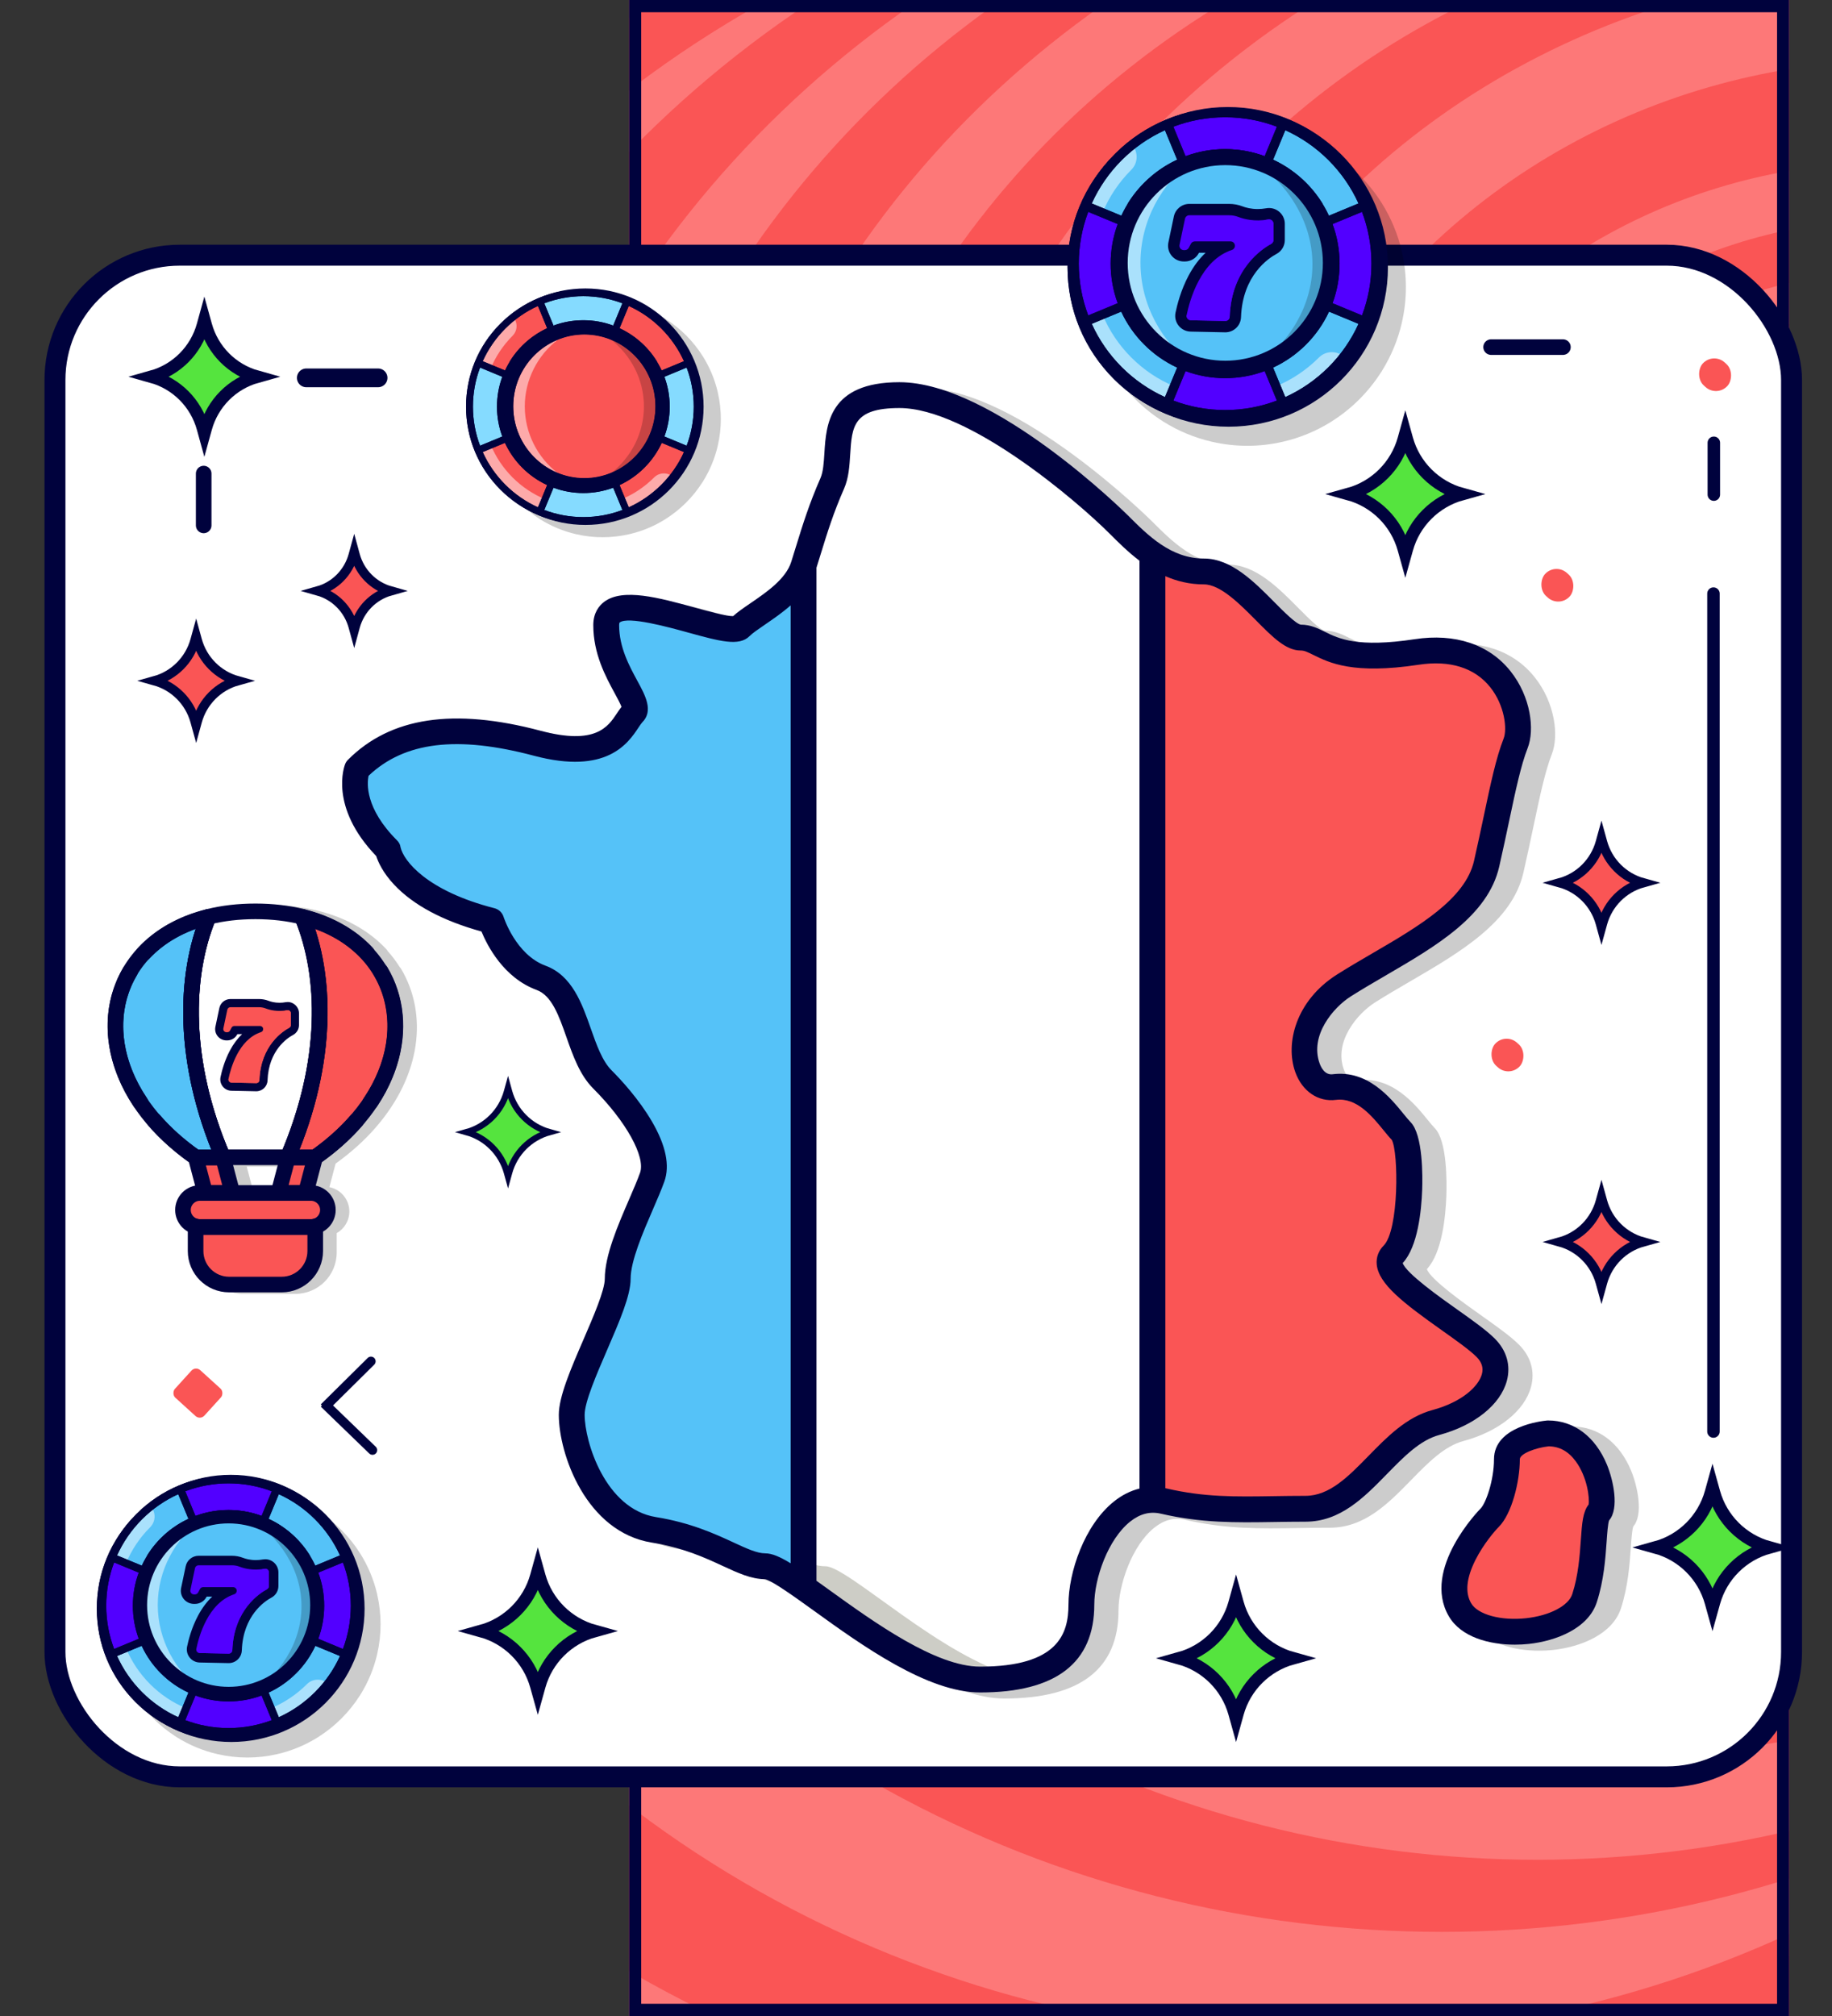 <?xml version="1.0" encoding="UTF-8"?> <svg xmlns="http://www.w3.org/2000/svg" width="300" height="330" viewBox="0 0 300 330" fill="none"><rect x="0" y="0" width="300" height="330" fill="#333333" stroke="none"/><g clip-path="url(#clip0_2031_4829)"><rect x="103" width="190" height="330" fill="#FD7878"></rect><ellipse cx="159.374" cy="198.934" rx="195.22" ry="187.131" fill="#FA5555"></ellipse><ellipse cx="178.948" cy="181.475" rx="181.909" ry="178.033" fill="#FD7878"></ellipse><ellipse cx="204.003" cy="162.787" rx="194.959" ry="186.885" fill="#FA5555"></ellipse><ellipse cx="215.486" cy="155.164" rx="182.431" ry="178.279" fill="#FD7878"></ellipse><ellipse cx="236.104" cy="142.869" rx="181.648" ry="173.361" fill="#FA5555"></ellipse><ellipse cx="251.764" cy="136.721" rx="174.863" ry="167.705" fill="#FD7878"></ellipse><ellipse cx="261.681" cy="128.607" rx="165.989" ry="159.098" fill="#FA5555"></ellipse><ellipse cx="283.082" cy="122.213" rx="168.077" ry="153.197" fill="#FD7878"></ellipse><ellipse cx="279.951" cy="120.492" rx="148.764" ry="142.131" fill="#FA5555"></ellipse><ellipse cx="299.003" cy="115.328" rx="149.547" ry="138.934" fill="#FD7878"></ellipse><ellipse cx="300.308" cy="114.344" rx="133.104" ry="127.623" fill="#FA5555"></ellipse><ellipse cx="313.618" cy="111.393" rx="127.102" ry="116.803" fill="#FD7878"></ellipse><ellipse cx="311.269" cy="114.344" rx="109.093" ry="104.508" fill="#FA5555"></ellipse><ellipse cx="309.442" cy="114.344" rx="92.129" ry="87.787" fill="#FD7878"></ellipse><ellipse cx="309.964" cy="113.361" rx="81.168" ry="77.459" fill="#FA5555"></ellipse><ellipse cx="310.486" cy="113.115" rx="72.294" ry="68.853" fill="#FD7878"></ellipse><ellipse cx="311.008" cy="113.852" rx="66.552" ry="63.197" fill="#FA5555"></ellipse><ellipse cx="312.052" cy="113.607" rx="57.679" ry="54.59" fill="#FD7878"></ellipse><ellipse cx="310.225" cy="114.836" rx="51.676" ry="48.934" fill="#FA5555"></ellipse><ellipse cx="311.008" cy="113.607" rx="44.629" ry="42.295" fill="#FD7878"></ellipse><ellipse cx="310.225" cy="114.098" rx="38.626" ry="36.885" fill="#FA5555"></ellipse><ellipse cx="311.269" cy="114.836" rx="31.841" ry="30.246" fill="#FD7878"></ellipse></g><rect x="104" y="1" width="188" height="328" stroke="#00023D" stroke-width="2"></rect><rect x="9" y="41.773" width="284.375" height="249.083" rx="20.439" fill="white" stroke="#00023D" stroke-width="3.429"></rect><path fill-rule="evenodd" clip-rule="evenodd" d="M51.99 149.061C49.58 148.469 46.932 148.153 44.062 148.153C41.194 148.153 38.548 148.469 36.139 149.06C36.115 149.064 36.091 149.07 36.067 149.075C28.337 150.993 23.094 155.747 20.946 161.78C20.733 162.376 20.552 162.983 20.402 163.598C18.254 172.291 22.342 182.76 33.176 190.501L34.185 194.328C32.323 194.697 30.919 196.34 30.919 198.31C30.919 199.829 31.753 201.153 32.988 201.849V205.03C32.988 208.766 36.017 211.795 39.753 211.795H48.369C52.105 211.795 55.134 208.766 55.134 205.03V201.85C56.37 201.155 57.205 199.83 57.205 198.31C57.205 196.339 55.801 194.696 53.938 194.328L54.955 190.471C57.545 188.616 59.746 186.61 61.567 184.51C61.588 184.486 61.608 184.461 61.627 184.436C68.92 175.995 70.117 166.046 65.667 158.567C65.605 158.463 65.532 158.372 65.449 158.293C64.874 157.368 64.213 156.489 63.469 155.664C63.416 155.56 63.347 155.461 63.264 155.371C60.53 152.447 56.748 150.239 52.056 149.076C52.034 149.07 52.012 149.065 51.99 149.061ZM46.851 194.251L47.719 190.961H40.404L41.272 194.251H46.851Z" fill="black" fill-opacity="0.2"></path><path d="M32.03 198.471V204.781C32.03 207.812 34.487 210.268 37.518 210.268H46.133C49.164 210.268 51.621 207.812 51.621 204.781V198.471H32.03Z" fill="#FA5555"></path><path d="M38.513 197.026L36.51 189.433L33.985 186.653L32.046 189.433L34.048 197.026H38.513Z" fill="#FA5555"></path><path d="M45.14 197.026L47.142 189.433L49.668 186.653L51.607 189.433L49.605 197.026H45.14Z" fill="#FA5555"></path><path d="M47.142 189.433L46.17 193.12H50.634L51.607 189.433L49.668 186.652L47.142 189.433Z" fill="#FA5555"></path><path d="M49.514 150.067C68.028 154.66 70.781 176.031 51.606 189.433H47.142L49.514 150.067Z" fill="#FA5555"></path><path d="M36.507 189.433H32.043C12.868 176.031 15.621 154.66 34.135 150.067L36.507 189.433Z" fill="#55C2F8"></path><path d="M50.909 195.279H32.742C31.205 195.279 29.96 196.525 29.96 198.061C29.96 199.598 31.205 200.843 32.742 200.843H50.909C52.445 200.843 53.691 199.598 53.691 198.061C53.691 196.525 52.445 195.279 50.909 195.279Z" fill="#FA5555"></path><path d="M47.142 189.433H36.509C29.785 173.75 30.176 159.678 34.138 150.067C36.456 149.492 39.023 149.18 41.826 149.18C44.628 149.18 47.195 149.492 49.514 150.067C53.476 159.678 53.866 173.75 47.142 189.433Z" fill="white"></path><path d="M41.962 178.41C41.951 178.41 41.939 178.41 41.928 178.409L37.89 178.325C37.405 178.315 36.953 178.091 36.65 177.712C36.347 177.333 36.23 176.843 36.327 176.368C36.51 175.48 36.95 173.74 37.846 172.06C38.519 170.8 39.321 169.796 40.244 169.059H38.738L38.657 169.212C38.375 169.749 37.822 170.083 37.215 170.083H37.083C36.59 170.083 36.128 169.863 35.817 169.48C35.506 169.096 35.386 168.6 35.488 168.117L36.133 165.05C36.291 164.3 36.962 163.756 37.728 163.756H42.419C42.929 163.756 43.431 163.849 43.91 164.033C44.3 164.184 44.941 164.363 45.775 164.363C46.119 164.363 46.471 164.331 46.819 164.269C46.914 164.252 47.012 164.243 47.108 164.243C48.008 164.243 48.74 164.974 48.74 165.873V167.786C48.74 168.388 48.41 168.939 47.879 169.223C46.919 169.736 43.774 171.802 43.591 176.841C43.559 177.721 42.843 178.41 41.962 178.41Z" fill="#00023D"></path><path d="M37.729 164.87H42.419C42.792 164.87 43.162 164.94 43.51 165.073C44.142 165.316 45.398 165.655 47.015 165.366C47.333 165.309 47.625 165.55 47.625 165.872V167.785C47.625 167.975 47.521 168.15 47.354 168.239C46.321 168.792 42.683 171.133 42.477 176.8C42.467 177.08 42.232 177.3 41.952 177.294L37.914 177.21C37.592 177.203 37.355 176.907 37.419 176.592C37.768 174.897 39.058 170.149 42.744 168.948C42.955 168.879 43.097 168.681 43.097 168.459C43.097 168.174 42.866 167.943 42.582 167.943H38.377C38.185 167.943 38.01 168.049 37.921 168.219L37.671 168.692C37.582 168.861 37.407 168.967 37.215 168.967H37.083C36.756 168.967 36.512 168.666 36.579 168.346L37.225 165.28C37.275 165.041 37.485 164.87 37.729 164.87Z" fill="#FA5555"></path><path d="M47.015 165.366C46.923 165.383 46.831 165.397 46.741 165.409V167.196C46.741 167.386 46.637 167.56 46.469 167.65C45.436 168.202 41.798 170.544 41.593 176.211C41.583 176.491 41.348 176.711 41.067 176.705L37.414 176.629C37.373 176.93 37.605 177.204 37.914 177.21L41.952 177.295C42.232 177.301 42.467 177.081 42.477 176.8C42.683 171.134 46.321 168.792 47.354 168.24C47.521 168.15 47.625 167.975 47.625 167.786V165.872C47.625 165.55 47.333 165.309 47.015 165.366Z" fill="#FA5555"></path><path d="M47.109 164.021C46.999 164.021 46.889 164.031 46.78 164.051C46.445 164.11 46.107 164.141 45.775 164.141C44.976 164.141 44.363 163.97 43.989 163.826C43.485 163.633 42.957 163.534 42.419 163.534H37.729C36.859 163.534 36.097 164.153 35.918 165.004L35.272 168.071C35.157 168.619 35.293 169.183 35.646 169.618C35.999 170.054 36.523 170.303 37.084 170.303H37.216C37.905 170.303 38.532 169.924 38.854 169.314L38.872 169.279H39.651C38.895 169.986 38.224 170.884 37.652 171.956C36.742 173.66 36.296 175.424 36.111 176.323C36 176.862 36.134 177.419 36.477 177.849C36.822 178.28 37.335 178.534 37.886 178.545L41.924 178.63C41.937 178.63 41.95 178.63 41.963 178.63C42.964 178.63 43.776 177.847 43.812 176.848C43.991 171.928 47.05 169.916 47.984 169.417C48.587 169.095 48.961 168.469 48.961 167.785V165.872C48.961 164.852 48.13 164.021 47.109 164.021ZM48.519 167.785C48.519 168.306 48.234 168.782 47.775 169.027C46.789 169.554 43.557 171.676 43.37 176.832C43.343 177.592 42.724 178.188 41.963 178.188C41.953 178.188 41.943 178.188 41.933 178.188L37.895 178.103C37.476 178.095 37.085 177.901 36.823 177.573C36.562 177.246 36.46 176.822 36.544 176.412C36.724 175.536 37.158 173.819 38.042 172.164C38.698 170.935 39.486 169.948 40.383 169.231C40.456 169.172 40.484 169.074 40.453 168.985C40.422 168.896 40.339 168.837 40.245 168.837H38.739C38.657 168.837 38.581 168.882 38.543 168.955L38.462 169.108C38.218 169.573 37.74 169.861 37.216 169.861H37.084C36.657 169.861 36.258 169.671 35.99 169.34C35.721 169.008 35.617 168.579 35.705 168.162L36.35 165.095C36.487 164.447 37.067 163.977 37.729 163.977H42.419C42.903 163.977 43.377 164.065 43.831 164.239C44.239 164.396 44.908 164.583 45.775 164.583C46.133 164.583 46.497 164.55 46.858 164.486C46.941 164.471 47.025 164.464 47.109 164.464C47.886 164.464 48.519 165.095 48.519 165.872L48.519 167.785Z" fill="#00023D"></path><path d="M23.176 169.336C23.176 162.662 24.038 157.065 27.265 152.94C15.281 160.525 15.57 177.919 32.041 189.433C26.687 183.991 23.176 176.705 23.176 169.336Z" fill="#55C2F8"></path><path d="M60.094 155.995C57.547 153.271 53.991 151.178 49.513 150.067C53.475 159.678 53.865 173.75 47.141 189.433H51.605C64.568 180.372 67.509 167.669 62.333 158.971" stroke="#00023D" stroke-width="2.555" stroke-miterlimit="10" stroke-linecap="round" stroke-linejoin="round"></path><path d="M23.553 156.03C26.1 153.306 29.656 151.213 34.135 150.102C30.173 159.713 29.782 173.785 36.506 189.468H32.043C19.079 180.407 16.139 167.704 21.314 159.006" stroke="#00023D" stroke-width="2.555" stroke-miterlimit="10" stroke-linecap="round" stroke-linejoin="round"></path><path d="M25.253 183.39C27.097 185.516 29.356 187.553 32.046 189.434H36.51C29.786 173.75 30.177 159.678 34.138 150.067C19.405 153.722 14.653 168.003 22.991 180.438" stroke="#00023D" stroke-width="2.555" stroke-miterlimit="10" stroke-linecap="round" stroke-linejoin="round"></path><path d="M58.366 183.425C56.522 185.551 54.263 187.588 51.573 189.469H47.109C53.833 173.786 53.443 159.713 49.481 150.102C64.214 153.757 68.966 168.038 60.628 180.473" stroke="#00023D" stroke-width="2.555" stroke-miterlimit="10" stroke-linecap="round" stroke-linejoin="round"></path><path d="M47.142 189.433H36.509C29.785 173.75 30.176 159.678 34.138 150.067C36.456 149.492 39.023 149.18 41.826 149.18C44.628 149.18 47.195 149.492 49.514 150.067C53.476 159.678 53.866 173.75 47.142 189.433Z" stroke="#00023D" stroke-width="2.555" stroke-miterlimit="10" stroke-linecap="round" stroke-linejoin="round"></path><path d="M38.052 195.28L36.51 189.434H32.046L33.587 195.28H38.052Z" stroke="#00023D" stroke-width="2.555" stroke-miterlimit="10" stroke-linecap="round" stroke-linejoin="round"></path><path d="M50.065 195.28L51.606 189.434H47.142L45.6 195.28H50.065Z" stroke="#00023D" stroke-width="2.555" stroke-miterlimit="10" stroke-linecap="round" stroke-linejoin="round"></path><path d="M50.909 200.843H32.742C32.496 200.843 32.257 200.811 32.03 200.751V204.781C32.03 207.812 34.487 210.268 37.518 210.268H46.133C49.164 210.268 51.621 207.812 51.621 204.781V200.751C51.394 200.811 51.155 200.843 50.909 200.843Z" stroke="#00023D" stroke-width="2.555" stroke-miterlimit="10" stroke-linecap="round" stroke-linejoin="round"></path><path d="M50.911 195.279H32.743C31.207 195.279 29.962 196.525 29.962 198.061C29.962 199.598 31.207 200.843 32.743 200.843H50.911C52.447 200.843 53.693 199.598 53.693 198.061C53.693 196.525 52.447 195.279 50.911 195.279Z" stroke="#00023D" stroke-width="2.555" stroke-miterlimit="10" stroke-linecap="round" stroke-linejoin="round"></path><path d="M267.106 240.742C265.204 236.144 261.693 233.507 257.472 233.507C257.406 233.507 257.341 233.51 257.276 233.516C256.389 233.598 248.61 234.477 248.61 239.858C248.61 243.262 247.294 247.043 246.406 247.931C246.308 248.029 236.685 257.794 241.212 265.553C243.234 269.02 247.902 270.204 252.033 270.204C252.814 270.204 253.578 270.162 254.299 270.085C258.771 269.605 264.047 267.56 265.445 263.259C266.611 259.668 266.867 256.009 267.054 253.338C267.146 252.015 267.26 250.38 267.461 249.861C269.146 247.929 268.155 243.279 267.106 240.742Z" fill="black" fill-opacity="0.2"></path><path d="M250.715 227.015C251.386 224.505 250.685 222.052 248.741 220.108C247.35 218.717 244.993 217.047 242.497 215.279C239.781 213.355 234.23 209.423 233.661 207.741C236.154 205.059 236.729 199.105 236.848 195.755C236.923 193.674 237.005 186.722 234.936 184.654C234.651 184.37 234.248 183.875 233.821 183.35C231.615 180.641 227.925 176.107 222.191 176.835C220.947 176.993 220.318 175.79 220.055 175.059C218.403 170.47 222.309 165.896 225.159 164.092C226.998 162.927 228.986 161.768 230.909 160.648C239.128 155.861 247.626 150.91 249.464 142.851C250.088 140.118 250.625 137.577 251.1 135.334C252.175 130.251 253.025 126.237 254.128 123.425C255.281 120.483 254.681 115.072 251.299 110.838C247.806 106.467 242.241 104.614 235.632 105.619C226.249 107.047 223.165 105.521 220.913 104.407C219.757 103.835 218.562 103.243 216.993 103.243C216.992 103.243 216.99 103.243 216.989 103.243C216.192 103.14 214.062 100.989 212.653 99.566C209.334 96.215 205.574 92.418 201.123 92.418C195.724 92.418 191.969 88.663 188.657 85.35C188.438 85.132 166.679 63.552 151.235 63.552C139.685 63.552 139.25 70.52 138.962 75.131C138.863 76.719 138.769 78.218 138.316 79.252C136.444 83.531 135.441 86.78 134.28 90.543C134.042 91.314 133.794 92.114 133.53 92.958C132.645 95.773 129.441 97.963 126.866 99.722C125.747 100.486 124.762 101.159 124.004 101.846C122.932 101.873 119.942 101.051 117.724 100.44C111.927 98.843 105.932 97.191 102.878 99.517C102.074 100.13 101.116 101.286 101.116 103.318C101.116 108.025 103.146 111.758 104.628 114.484C105.023 115.211 105.538 116.157 105.736 116.695C105.471 117.024 105.231 117.384 104.982 117.759C103.51 119.971 101.493 123.002 92.478 120.608C78.236 116.826 67.922 118.379 60.947 125.354C60.746 125.555 60.587 125.795 60.48 126.059C60.365 126.344 57.795 133.039 65.567 141.117C65.878 142.078 66.653 143.838 68.51 145.813C71.635 149.134 76.44 151.707 82.804 153.469C83.765 155.806 86.452 161.053 91.832 163.034C94.322 163.952 95.482 167.251 96.71 170.744C97.786 173.802 98.898 176.965 101.108 179.174C106.482 184.549 109.704 190.35 108.769 192.969C108.341 194.166 107.69 195.671 107.001 197.265C105.125 201.602 102.998 206.518 102.998 210.309C102.998 212.187 101.139 216.486 99.498 220.28C97.426 225.071 95.468 229.597 95.468 232.586C95.468 239.025 99.938 251.769 110.706 253.5C115.84 254.325 119.431 255.987 122.316 257.322C124.81 258.477 126.966 259.475 129.228 259.488C130.343 259.682 134.169 262.44 137.247 264.657C145.081 270.302 155.809 278.032 164.454 278.032C176.865 278.032 183.158 273.193 183.158 263.647C183.158 259.361 185.404 252.947 189.032 250.061C190.642 248.781 192.286 248.357 194.058 248.766C200.77 250.315 206.247 250.228 212.589 250.128C214.237 250.102 215.941 250.076 217.752 250.076C223.45 250.076 227.329 246.11 231.079 242.274C233.868 239.422 236.503 236.728 239.637 235.884C245.425 234.325 249.669 230.927 250.715 227.015Z" fill="black" fill-opacity="0.2"></path><path d="M58.483 125.86C58.483 125.86 56.138 131.672 63.503 139.037C63.503 139.037 64.758 146.706 80.446 150.715C80.446 150.715 82.642 157.863 88.604 160.059C94.565 162.255 94.251 172.295 98.644 176.688C103.036 181.08 108.37 188.297 106.801 192.689C105.233 197.082 101.154 204.612 101.154 209.318C101.154 214.025 93.623 226.575 93.623 231.595C93.623 236.615 97.322 248.852 107.081 250.42C116.841 251.989 121.234 256.382 125.313 256.382C129.392 256.382 147.985 274.926 160.495 274.926C173.004 274.926 177.083 269.873 177.083 262.657C177.083 255.44 182.416 243.831 190.574 245.714C198.732 247.596 205.007 246.969 213.792 246.969C222.577 246.969 226.97 235.046 235.127 232.85C243.285 230.653 247.364 224.692 243.285 220.613C239.206 216.534 224.617 208.847 228.068 205.396C231.519 201.944 231.362 187.041 229.48 185.159C227.597 183.276 224.146 177.224 218.498 177.942C212.851 178.66 210.655 167.274 220.067 161.313C229.48 155.352 241.402 150.332 243.442 141.39C245.482 132.448 246.523 125.935 248.199 121.661C249.874 117.387 246.423 104.523 231.99 106.719C217.557 108.916 216.616 104.366 213.008 104.366C209.4 104.366 203.439 93.542 197.163 93.542C190.888 93.542 186.661 89.314 183.201 85.855C179.742 82.395 160.454 64.677 147.276 64.677C134.098 64.677 138.491 74.089 136.295 79.109C134.099 84.13 133.157 87.606 131.589 92.601C130.02 97.595 123.431 100.445 121.235 102.641C119.038 104.837 99.272 94.797 99.272 102.327C99.272 109.857 105.39 115.034 103.664 116.76C101.939 118.486 100.527 124.994 87.977 121.661C75.427 118.329 65.385 118.957 58.483 125.86Z" fill="#55C2F8"></path><path d="M239.419 107.042C237.354 106.455 234.899 106.279 231.99 106.721C231.45 106.803 230.935 106.873 230.432 106.937C232.512 107.343 235.338 107.496 239.419 107.042Z" fill="#55C2F8"></path><path d="M131.095 102.644C133.291 100.448 139.88 97.598 141.449 92.604C143.018 87.61 143.959 84.133 146.155 79.112C148 74.895 145.197 67.578 152.067 65.346C150.411 64.92 148.802 64.68 147.276 64.68C134.098 64.68 138.49 74.093 136.294 79.113C134.098 84.133 133.157 87.61 131.588 92.604C130.297 96.715 125.605 99.373 122.761 101.409C126.732 102.502 130.241 103.498 131.095 102.644Z" fill="#55C2F8"></path><path d="M200.434 245.716C198.419 245.251 196.577 245.612 194.944 246.524C200.081 247.239 204.736 247.077 210.251 247C207.093 246.868 203.937 246.525 200.434 245.716Z" fill="#55C2F8"></path><path d="M253.511 234.633C253.511 234.633 246.766 235.26 246.766 238.868C246.766 242.477 245.432 246.947 243.942 248.438C242.452 249.928 235.784 257.851 239.079 263.498C242.373 269.146 257.434 267.891 259.473 261.616C261.512 255.34 260.564 248.822 261.887 247.502C263.21 246.182 261.512 234.633 253.511 234.633Z" fill="#FA5555"></path><path d="M188.716 90.719C186.62 89.273 184.826 87.48 183.202 85.855C179.742 82.395 160.455 64.677 147.277 64.677C134.099 64.677 138.491 74.089 136.295 79.109C134.155 84.002 133.205 87.433 131.706 92.227V259.932C139.332 265.316 151.49 274.925 160.495 274.925C173.004 274.925 177.083 269.873 177.083 262.656C177.083 256.004 181.618 245.629 188.716 245.519V90.719Z" fill="white"></path><path d="M231.99 106.721C217.557 108.918 216.616 104.368 213.008 104.368C209.4 104.368 203.439 93.544 197.163 93.544C193.835 93.544 191.083 92.355 188.716 90.722V245.522C189.318 245.512 189.936 245.568 190.574 245.715C198.732 247.598 205.007 246.97 213.793 246.97C222.578 246.97 226.97 235.047 235.128 232.851C243.286 230.655 247.365 224.694 243.286 220.615C239.207 216.536 224.617 208.849 228.068 205.397C231.519 201.946 231.363 187.043 229.48 185.16C227.597 183.278 224.146 177.226 218.499 177.944C212.851 178.662 210.655 167.276 220.068 161.315C229.48 155.354 241.403 150.334 243.443 141.391C245.482 132.449 246.523 125.937 248.199 121.663C249.874 117.389 246.423 104.525 231.99 106.721Z" fill="#FA5555"></path><path d="M131.706 255.565V259.934C139.332 265.318 151.49 274.928 160.495 274.928C162.79 274.928 164.799 274.756 166.553 274.434C154.368 271.495 138.857 256.383 135.174 256.383C134.075 256.383 132.951 256.062 131.706 255.565Z" fill="#CDCDC6"></path><path d="M263.145 239.753C261.244 235.155 257.732 232.518 253.511 232.518C253.446 232.518 253.38 232.521 253.315 232.526C252.428 232.609 244.65 233.488 244.65 238.868C244.65 242.273 243.333 246.054 242.446 246.942C242.348 247.04 232.725 256.805 237.251 264.564C239.273 268.031 243.942 269.215 248.072 269.215C248.854 269.215 249.617 269.173 250.339 269.096C254.81 268.616 260.087 266.571 261.484 262.27C262.651 258.679 262.906 255.02 263.093 252.349C263.186 251.025 263.3 249.391 263.5 248.872C265.186 246.939 264.195 242.29 263.145 239.753ZM260.143 246.284C259.192 247.479 259.062 249.341 258.873 252.054C258.692 254.643 258.467 257.866 257.461 260.962C256.843 262.861 253.729 264.476 249.888 264.889C245.771 265.331 241.994 264.298 240.906 262.433C239.89 260.691 240.126 258.31 241.607 255.358C242.922 252.736 244.818 250.553 245.438 249.934C247.564 247.807 248.881 242.534 248.881 238.869C248.881 237.963 251.444 236.981 253.611 236.749C255.402 236.778 256.856 237.588 258.051 239.222C259.946 241.813 260.327 245.285 260.143 246.284Z" fill="#00023D"></path><path d="M246.755 226.025C247.425 223.515 246.725 221.062 244.781 219.118C243.39 217.727 241.032 216.057 238.536 214.289C235.821 212.366 230.27 208.434 229.7 206.751C232.194 204.069 232.768 198.115 232.888 194.766C232.962 192.684 233.044 185.733 230.975 183.664C230.691 183.38 230.288 182.885 229.861 182.361C227.655 179.651 223.965 175.117 218.231 175.845C216.987 176.003 216.358 174.801 216.095 174.069C214.443 169.48 218.349 164.907 221.198 163.102C223.037 161.937 225.026 160.779 226.949 159.658C235.168 154.871 243.666 149.92 245.504 141.862C246.127 139.128 246.665 136.587 247.139 134.344C248.215 129.261 249.065 125.247 250.167 122.435C251.321 119.493 250.721 114.082 247.338 109.848C243.846 105.477 238.28 103.624 231.671 104.63C222.288 106.057 219.204 104.531 216.953 103.417C215.797 102.845 214.601 102.254 213.033 102.254C213.031 102.254 213.03 102.254 213.029 102.254C212.232 102.15 210.102 99.999 208.692 98.576C205.374 95.225 201.613 91.428 197.162 91.428C191.763 91.428 188.009 87.673 184.696 84.36C184.478 84.142 162.719 62.562 147.275 62.562C135.725 62.562 135.289 69.53 135.001 74.141C134.902 75.729 134.808 77.228 134.355 78.263C132.484 82.541 131.481 85.79 130.319 89.553C130.081 90.324 129.834 91.124 129.569 91.968C128.685 94.783 125.48 96.973 122.905 98.732C121.787 99.496 120.802 100.169 120.043 100.856C118.972 100.883 115.981 100.062 113.764 99.451C107.967 97.853 101.971 96.201 98.918 98.528C98.114 99.14 97.155 100.296 97.155 102.328C97.155 107.035 99.186 110.768 100.668 113.494C101.063 114.221 101.577 115.167 101.775 115.705C101.511 116.034 101.271 116.394 101.022 116.769C99.549 118.982 97.532 122.012 88.518 119.618C74.276 115.836 63.962 117.389 56.986 124.364C56.785 124.565 56.627 124.805 56.52 125.069C56.405 125.354 53.834 132.049 61.607 140.127C61.918 141.089 62.693 142.848 64.55 144.823C67.674 148.144 72.48 150.717 78.844 152.479C79.804 154.817 82.492 160.063 87.872 162.044C90.362 162.962 91.522 166.261 92.75 169.754C93.826 172.812 94.938 175.975 97.147 178.184C102.522 183.559 105.744 189.36 104.809 191.979C104.381 193.177 103.73 194.681 103.041 196.275C101.164 200.612 99.038 205.528 99.038 209.319C99.038 211.197 97.178 215.496 95.538 219.29C93.466 224.081 91.508 228.608 91.508 231.596C91.508 238.035 95.977 250.779 106.745 252.51C111.879 253.335 115.47 254.997 118.355 256.333C120.849 257.487 123.005 258.485 125.268 258.498C126.382 258.693 130.208 261.45 133.287 263.668C141.12 269.312 151.849 277.042 160.494 277.042C172.905 277.042 179.197 272.203 179.197 262.658C179.197 258.371 181.444 251.958 185.072 249.071C186.682 247.791 188.325 247.367 190.098 247.776C196.81 249.325 202.287 249.238 208.628 249.139C210.277 249.112 211.98 249.086 213.792 249.086C219.49 249.086 223.368 245.12 227.119 241.284C229.908 238.432 232.542 235.738 235.677 234.894C241.464 233.335 245.708 229.937 246.755 226.025ZM120.132 252.493C117.176 251.125 113.126 249.251 107.416 248.333C99.099 246.996 95.738 235.969 95.738 231.596C95.738 229.483 97.695 224.96 99.421 220.969C101.485 216.195 103.269 212.072 103.269 209.319C103.269 206.404 105.295 201.718 106.924 197.954C107.641 196.296 108.318 194.729 108.793 193.402C109.721 190.804 109.046 187.515 106.786 183.626C104.63 179.916 101.696 176.75 100.139 175.193C98.61 173.664 97.66 170.962 96.741 168.35C95.312 164.287 93.693 159.681 89.334 158.075C84.455 156.277 82.485 150.151 82.467 150.095C82.251 149.39 81.683 148.849 80.969 148.666C69.919 145.842 66.084 140.916 65.588 138.678C65.529 138.215 65.33 137.874 64.998 137.542C59.757 132.301 60.097 128.21 60.358 126.986C66.248 121.411 74.872 120.372 87.432 123.707C99.376 126.879 102.866 121.634 104.544 119.113C104.768 118.776 105.023 118.393 105.159 118.257C107.047 116.369 105.694 113.88 104.385 111.473C103.049 109.016 101.386 105.959 101.386 102.329C101.386 102.193 101.398 101.957 101.481 101.893C102.869 100.837 109.468 102.656 112.64 103.53C117.87 104.971 121.027 105.841 122.73 104.138C123.241 103.627 124.237 102.946 125.292 102.226C126.583 101.343 128.083 100.319 129.472 99.092V255.897C127.689 254.807 126.401 254.268 125.313 254.268C123.966 254.267 122.274 253.484 120.132 252.493ZM182.438 245.76C177.585 249.621 174.967 257.348 174.967 262.658C174.967 267.385 173.322 272.811 160.494 272.811C153.215 272.811 143.126 265.543 135.76 260.235C135.027 259.707 134.345 259.216 133.703 258.759V92.924C133.933 92.19 134.152 91.482 134.363 90.801C135.532 87.011 136.457 84.018 138.232 79.958C138.984 78.238 139.106 76.29 139.224 74.405C139.511 69.821 139.7 66.793 147.276 66.793C158.597 66.793 176.371 82.019 181.705 87.352C183.107 88.754 184.717 90.362 186.6 91.788V243.664C185.147 244.018 183.746 244.72 182.438 245.76ZM242.667 224.932C242.137 226.916 239.43 229.502 234.577 230.808C230.326 231.953 227.157 235.193 224.094 238.326C220.811 241.684 217.71 244.855 213.792 244.855C211.947 244.855 210.226 244.882 208.561 244.908C202.246 245.008 197.259 245.086 191.049 243.653C190.976 243.637 190.904 243.625 190.83 243.609V94.314C192.712 95.137 194.809 95.659 197.162 95.659C199.849 95.659 203.086 98.927 205.686 101.553C208.414 104.307 210.569 106.483 213.007 106.483C213.585 106.483 214.086 106.719 215.077 107.209C217.677 108.496 221.607 110.44 232.308 108.812C237.434 108.032 241.488 109.303 244.033 112.489C246.404 115.456 246.836 119.34 246.228 120.89C244.998 124.028 244.117 128.194 243.001 133.468C242.529 135.695 241.996 138.218 241.379 140.92C239.95 147.188 232.258 151.668 224.819 156.002C222.863 157.141 220.84 158.32 218.935 159.526C212.214 163.783 210.417 170.784 212.114 175.501C213.24 178.629 215.852 180.411 218.765 180.041C222.168 179.608 224.717 182.743 226.58 185.031C227.07 185.632 227.497 186.156 227.91 186.58C229.033 188.584 229.109 201.364 226.572 203.9C225.748 204.724 225.347 205.805 225.443 206.942C225.716 210.165 229.836 213.31 236.091 217.741C238.436 219.402 240.651 220.972 241.789 222.109C242.656 222.977 242.943 223.9 242.667 224.932Z" fill="#00023D"></path><path d="M280.589 97.168V234.326" stroke="#00023D" stroke-width="2.044" stroke-linecap="round"></path><path d="M280.65 72.48V80.964" stroke="#00023D" stroke-width="2.044" stroke-linecap="round"></path><path d="M33.354 77.521V86.004" stroke="#00023D" stroke-width="2.555" stroke-linecap="round"></path><rect x="254.715" y="92.083" width="5.459" height="5.09" rx="2.545" transform="rotate(42.238 254.715 92.083)" fill="#FA5555"></rect><rect x="280.545" y="57.621" width="5.459" height="5.09" rx="2.545" transform="rotate(42.238 280.545 57.621)" fill="#FA5555"></rect><rect x="246.545" y="168.981" width="5.459" height="5.09" rx="2.545" transform="rotate(42.238 246.545 168.981)" fill="#FA5555"></rect><rect x="32.039" y="223.601" width="6.518" height="6.078" rx="1.022" transform="rotate(42.238 32.039 223.601)" fill="#FA5555"></rect><path d="M63.94 96.728C61.133 95.939 58.941 93.715 58.163 90.87L58.002 90.28L57.84 90.87C57.062 93.715 54.87 95.939 52.063 96.728C54.87 97.517 57.062 99.741 57.84 102.586L58.002 103.176L58.163 102.586C58.941 99.741 61.133 97.517 63.94 96.728Z" fill="#FA5555" stroke="#00023D" stroke-width="1.533"></path><path d="M289.708 253.302C285.322 252.09 281.895 248.676 280.679 244.307L280.427 243.402L280.175 244.308C278.959 248.676 275.532 252.09 271.146 253.302C275.532 254.514 278.959 257.928 280.175 262.296L280.427 263.201L280.679 262.296C281.895 257.928 285.321 254.514 289.708 253.302Z" fill="#55E43E" stroke="#00023D" stroke-width="2.044"></path><path d="M211.692 271.441C207.306 270.229 203.879 266.816 202.663 262.447L202.412 261.542L202.16 262.447C200.944 266.816 197.517 270.229 193.131 271.442C197.517 272.654 200.944 276.067 202.16 280.436L202.412 281.341L202.663 280.436C203.879 276.067 207.306 272.654 211.692 271.441Z" fill="#55E43E" stroke="#00023D" stroke-width="2.044"></path><path d="M239.41 80.876C235.024 79.663 231.597 76.25 230.382 71.881L230.13 70.976L229.878 71.882C228.662 76.25 225.235 79.664 220.849 80.876C225.235 82.088 228.662 85.501 229.878 89.87L230.13 90.775L230.382 89.87C231.597 85.501 235.024 82.088 239.41 80.876Z" fill="#55E43E" stroke="#00023D" stroke-width="2.044"></path><path d="M97.353 266.986C92.967 265.774 89.54 262.36 88.324 257.992L88.072 257.087L87.82 257.992C86.605 262.36 83.178 265.774 78.791 266.986C83.178 268.198 86.605 271.612 87.82 275.98L88.072 276.886L88.324 275.98C89.54 271.612 92.967 268.198 97.353 266.986Z" fill="#55E43E" stroke="#00023D" stroke-width="2.044"></path><path d="M42.094 61.665C38.016 60.529 34.83 57.33 33.7 53.237L33.465 52.389L33.231 53.237C32.101 57.331 28.915 60.529 24.837 61.665C28.915 62.801 32.101 65.999 33.231 70.093L33.465 70.941L33.7 70.093C34.83 65.999 38.016 62.8 42.094 61.665Z" fill="#55E43E" stroke="#00023D" stroke-width="2.044"></path><path d="M269.034 203.297C265.826 202.404 263.32 199.888 262.431 196.668L262.247 196.001L262.062 196.668C261.173 199.888 258.667 202.404 255.46 203.297C258.667 204.19 261.173 206.706 262.062 209.926L262.247 210.593L262.431 209.926C263.32 206.706 265.826 204.19 269.034 203.297Z" fill="#FA5555" stroke="#00023D" stroke-width="1.533"></path><path d="M269.034 144.503C265.826 143.61 263.32 141.094 262.431 137.874L262.247 137.207L262.062 137.875C261.173 141.094 258.667 143.61 255.46 144.503C258.667 145.397 261.173 147.913 262.062 151.132L262.247 151.799L262.431 151.132C263.32 147.913 265.826 145.397 269.034 144.503Z" fill="#FA5555" stroke="#00023D" stroke-width="1.533"></path><path d="M38.908 111.436C35.7 110.542 33.194 108.027 32.305 104.807L32.121 104.14L31.937 104.807C31.048 108.027 28.542 110.543 25.334 111.436C28.542 112.329 31.048 114.845 31.937 118.065L32.121 118.732L32.305 118.065C33.194 114.845 35.7 112.329 38.908 111.436Z" fill="#FA5555" stroke="#00023D" stroke-width="1.533"></path><path d="M89.982 185.322C86.774 184.429 84.268 181.913 83.379 178.693L83.195 178.026L83.01 178.693C82.121 181.913 79.615 184.429 76.408 185.322C79.615 186.216 82.121 188.732 83.01 191.951L83.195 192.618L83.379 191.951C84.268 188.732 86.774 186.216 89.982 185.322Z" fill="#55E43E" stroke="#00023D" stroke-width="1.022"></path><path d="M61.286 223.378C61.586 223.08 61.589 222.594 61.291 222.294C60.993 221.993 60.508 221.99 60.207 222.288L61.286 223.378ZM60.207 222.288L52.531 229.886L53.609 230.976L61.286 223.378L60.207 222.288Z" fill="#00023D"></path><path d="M60.469 237.927C60.774 238.221 61.259 238.212 61.553 237.908C61.847 237.604 61.839 237.118 61.535 236.824L60.469 237.927ZM52.532 230.256L60.469 237.927L61.535 236.824L53.597 229.154L52.532 230.256Z" fill="#00023D"></path><path d="M244.177 56.818H255.936" stroke="#00023D" stroke-width="2.555" stroke-linecap="round"></path><path d="M50.156 61.851H61.915" stroke="#00023D" stroke-width="3.066" stroke-linecap="round"></path><path d="M117.55 64.233L117.546 64.228C117.065 62.15 116.242 60.166 115.111 58.357C115.107 58.349 115.111 58.34 115.104 58.333C115.088 58.31 115.071 58.288 115.052 58.268C113.511 55.833 111.449 53.769 109.015 52.225C108.994 52.207 108.973 52.19 108.95 52.175C108.942 52.171 108.934 52.175 108.926 52.168C107.116 51.035 105.13 50.212 103.049 49.732L103.044 49.729C103.039 49.729 103.033 49.729 103.027 49.729C100.175 49.068 97.209 49.068 94.356 49.729C94.351 49.729 94.345 49.729 94.339 49.729L94.334 49.732C92.254 50.212 90.269 51.036 88.459 52.168C88.451 52.171 88.443 52.168 88.435 52.175C88.413 52.19 88.391 52.207 88.371 52.225C85.936 53.767 83.874 55.829 82.331 58.264C82.313 58.284 82.296 58.306 82.28 58.328C82.275 58.336 82.28 58.345 82.273 58.353C81.141 60.161 80.318 62.145 79.837 64.224L79.834 64.229C79.834 64.235 79.834 64.241 79.834 64.247C79.173 67.099 79.173 70.065 79.834 72.917C79.834 72.923 79.834 72.928 79.834 72.935L79.838 72.941C80.318 75.02 81.141 77.004 82.273 78.812C82.276 78.82 82.273 78.829 82.28 78.837C82.308 78.894 82.344 78.945 82.388 78.99C83.922 81.389 85.964 83.423 88.369 84.948C88.389 84.966 88.411 84.983 88.433 84.998C88.444 85.004 88.455 85.005 88.465 85.01C90.273 86.14 92.255 86.961 94.332 87.441L94.338 87.444C94.346 87.444 94.356 87.444 94.365 87.448C97.21 88.106 100.169 88.106 103.015 87.448C103.024 87.448 103.033 87.448 103.042 87.444L103.047 87.441C105.124 86.961 107.107 86.14 108.915 85.01C108.925 85.005 108.936 85.004 108.946 84.998C108.969 84.983 108.99 84.966 109.011 84.948C111.415 83.424 113.457 81.393 114.993 78.996C115.036 78.951 115.073 78.899 115.1 78.843C115.105 78.835 115.1 78.826 115.108 78.818C116.239 77.01 117.062 75.026 117.542 72.947L117.546 72.941C117.546 72.934 117.546 72.928 117.546 72.923C118.207 70.07 118.207 67.105 117.546 64.253C117.55 64.246 117.552 64.24 117.55 64.233Z" fill="black" fill-opacity="0.2"></path><path d="M95.862 85.927C85.172 85.927 76.507 77.261 76.507 66.572C76.507 55.882 85.172 47.217 95.862 47.217C106.551 47.217 115.217 55.882 115.217 66.572C115.217 77.261 106.551 85.927 95.862 85.927Z" fill="#00023D"></path><path d="M95.526 85.201C85.229 85.201 76.882 76.854 76.882 66.558C76.882 56.261 85.229 47.914 95.526 47.914C105.823 47.914 114.171 56.261 114.171 66.558C114.171 76.854 105.823 85.201 95.526 85.201Z" fill="#FA5555"></path><path d="M84.026 51.884C84.811 52.768 84.78 54.121 83.933 54.968C80.837 58.065 79.132 62.181 79.132 66.56C79.132 70.939 80.837 75.055 83.933 78.152C87.03 81.248 91.147 82.953 95.525 82.953C99.904 82.953 104.021 81.248 107.117 78.152C107.964 77.305 109.318 77.274 110.202 78.059C106.789 82.409 101.483 85.204 95.525 85.204C85.228 85.204 76.881 76.857 76.881 66.56C76.881 60.602 79.676 55.297 84.026 51.884Z" fill="white" fill-opacity="0.5"></path><path d="M102.66 49.328L95.524 66.556L88.388 49.328C90.586 48.416 92.996 47.912 95.524 47.912C98.052 47.912 100.462 48.416 102.66 49.328Z" fill="#85DBFF"></path><path d="M114.171 66.559C114.171 69.087 113.667 71.497 112.756 73.695L95.527 66.559L112.756 59.423C113.667 61.621 114.171 64.031 114.171 66.559Z" fill="#85DBFF"></path><path d="M95.526 66.559L78.297 73.695C77.385 71.497 76.881 69.087 76.881 66.559C76.881 64.031 77.385 61.621 78.297 59.423L95.526 66.559Z" fill="#85DBFF"></path><path d="M95.524 85.202C92.996 85.202 90.586 84.698 88.388 83.786L95.524 66.558L102.66 83.786C100.462 84.698 98.052 85.202 95.524 85.202Z" fill="#85DBFF"></path><path d="M78.294 59.424L80.368 60.283C78.715 64.275 78.713 68.843 80.368 72.837L78.293 73.697C76.314 68.749 76.501 63.739 78.294 59.424Z" fill="#85DBFF"></path><path d="M88.385 83.789L89.245 81.715C93.236 83.368 97.805 83.369 101.799 81.715L102.658 83.789C98.218 85.63 93.057 85.727 88.385 83.789Z" fill="#85DBFF"></path><path d="M95.525 80.14C103.013 80.14 109.105 74.048 109.105 66.56C109.105 59.072 103.013 52.98 95.525 52.98C88.037 52.98 81.945 59.072 81.945 66.56C81.945 74.048 88.037 80.14 95.525 80.14Z" fill="#00023D"></path><path d="M95.545 78.885C102.336 78.885 107.862 73.359 107.862 66.568C107.862 59.776 102.336 54.251 95.545 54.251C88.753 54.251 83.228 59.776 83.228 66.568C83.228 73.359 88.753 78.885 95.545 78.885Z" fill="#FA5555"></path><path d="M95.691 79.265C102.648 79.265 108.289 73.565 108.289 66.534C108.289 59.503 102.648 53.803 95.691 53.803C88.733 53.803 83.093 59.503 83.093 66.534C83.093 73.565 88.733 79.265 95.691 79.265Z" fill="#FA5555"></path><path d="M91.351 77.461C87.074 75.722 84.038 71.478 84.038 66.53C84.038 61.582 87.074 57.337 91.351 55.598C88.048 58.13 85.936 62.144 85.936 66.53C85.936 70.915 88.048 74.93 91.351 77.461Z" fill="white" fill-opacity="0.5"></path><path d="M107.344 66.53C107.344 71.478 104.307 75.722 100.031 77.461C103.333 74.93 105.446 70.915 105.446 66.53C105.446 62.144 103.333 58.13 100.031 55.598C104.307 57.337 107.344 61.582 107.344 66.53Z" fill="black" fill-opacity="0.2"></path><path d="M94.739 80.175H96.539H96.636C103.663 79.679 109.234 73.759 109.234 66.533C109.234 58.984 103.157 52.843 95.687 52.843C88.217 52.843 82.141 58.984 82.141 66.533C82.141 73.759 87.711 79.679 94.739 80.175ZM84.038 66.533C84.038 60.042 89.264 54.761 95.687 54.761C102.111 54.761 107.336 60.042 107.336 66.533C107.336 73.025 102.111 78.306 95.687 78.306C89.264 78.306 84.038 73.025 84.038 66.533Z" fill="#00023D"></path><path d="M96.636 52.845H94.836H94.738C87.711 53.34 82.141 59.261 82.141 66.486C82.141 74.035 88.217 80.177 95.687 80.177C103.157 80.177 109.234 74.035 109.234 66.486C109.234 59.261 103.663 53.34 96.636 52.845ZM107.336 66.486C107.336 72.978 102.111 78.259 95.687 78.259C89.264 78.259 84.038 72.978 84.038 66.486C84.038 59.995 89.264 54.714 95.687 54.714C102.111 54.714 107.336 59.995 107.336 66.486Z" fill="#00023D"></path><path d="M81.947 52.982C85.575 49.354 90.398 47.356 95.529 47.356C100.659 47.356 105.482 49.354 109.11 52.982C112.738 56.61 114.736 61.433 114.736 66.564C114.736 71.694 112.738 76.517 109.11 80.145C105.482 83.773 100.659 85.771 95.529 85.771C90.398 85.771 85.575 83.773 81.947 80.145C78.319 76.517 76.321 71.694 76.321 66.564C76.321 61.433 78.319 56.61 81.947 52.982ZM79.047 59.128L83.198 60.847C83.331 60.902 83.444 61.007 83.503 61.152C83.56 61.291 83.56 61.443 83.503 61.582C83.503 61.582 83.503 61.583 83.503 61.583C82.857 63.144 82.511 64.803 82.511 66.564C82.511 68.216 82.823 69.906 83.497 71.532C83.499 71.537 83.501 71.541 83.503 71.545C83.504 71.548 83.506 71.552 83.507 71.556C84.823 74.713 87.389 77.277 90.548 78.59C92.131 79.247 93.807 79.581 95.529 79.581C97.251 79.581 98.927 79.247 100.509 78.59C103.672 77.275 106.24 74.707 107.555 71.544C108.212 69.962 108.546 68.287 108.546 66.564C108.546 64.845 108.214 63.174 107.56 61.596C107.558 61.591 107.556 61.587 107.554 61.582C107.553 61.578 107.551 61.574 107.549 61.569C106.233 58.413 103.668 55.85 100.509 54.538C98.927 53.879 97.251 53.546 95.529 53.546C93.806 53.546 92.131 53.879 90.548 54.538C88.072 55.567 85.921 57.389 84.492 59.669C84.325 59.935 83.979 60.011 83.716 59.847C83.455 59.681 83.373 59.336 83.538 59.071C84.314 57.834 85.272 56.728 86.386 55.782C87.365 54.951 88.444 54.261 89.602 53.724L88.093 50.082C84.09 51.895 80.86 55.125 79.047 59.128ZM95.529 48.482C93.278 48.482 91.121 48.895 89.132 49.65L90.641 53.292C92.204 52.714 93.846 52.421 95.529 52.421C97.211 52.421 98.853 52.714 100.417 53.292L101.925 49.65C99.936 48.895 97.779 48.482 95.529 48.482ZM102.964 50.082L101.456 53.725C102.968 54.426 104.344 55.388 105.524 56.568C106.682 57.726 107.652 59.094 108.368 60.636L112.01 59.128C110.197 55.125 106.967 51.895 102.964 50.082ZM113.61 66.564C113.61 64.313 113.197 62.156 112.442 60.167L108.8 61.675C109.378 63.24 109.671 64.881 109.671 66.564C109.671 68.246 109.378 69.888 108.8 71.452L112.442 72.96C113.197 70.971 113.61 68.814 113.61 66.564ZM112.01 73.999L108.368 72.491C107.658 74.021 106.692 75.391 105.524 76.559C104.359 77.724 102.99 78.692 101.456 79.403L102.964 83.045C106.967 81.232 110.197 78.002 112.01 73.999ZM95.529 84.645C97.779 84.645 99.936 84.232 101.925 83.477L100.417 79.835C98.853 80.414 97.212 80.706 95.53 80.706H95.527C93.845 80.706 92.204 80.414 90.641 79.835L89.132 83.477C91.121 84.232 93.278 84.645 95.529 84.645ZM88.093 83.045L89.602 79.403C88.071 78.693 86.701 77.727 85.533 76.559C84.373 75.398 83.404 74.031 82.69 72.491L79.047 73.999C80.86 78.002 84.09 81.232 88.093 83.045ZM82.257 71.452C81.692 69.922 81.386 68.273 81.386 66.564C81.386 64.88 81.679 63.239 82.257 61.675L78.615 60.167C77.86 62.157 77.447 64.313 77.447 66.564C77.447 68.814 77.86 70.971 78.615 72.96L82.257 71.452Z" fill="#00023D"></path><path d="M109.106 52.982C105.478 49.354 100.655 47.356 95.524 47.356C90.394 47.356 85.571 49.354 81.943 52.982C78.315 56.61 76.317 61.433 76.317 66.564C76.317 71.694 78.315 76.517 81.943 80.145C85.571 83.773 90.394 85.771 95.524 85.771C100.655 85.771 105.478 83.773 109.106 80.145C112.734 76.517 114.732 71.694 114.732 66.564C114.732 61.433 112.734 56.61 109.106 52.982ZM112.006 59.128L107.855 60.847C107.722 60.902 107.61 61.007 107.55 61.152C107.493 61.291 107.493 61.443 107.55 61.582L107.55 61.583C108.196 63.144 108.542 64.803 108.542 66.564C108.542 68.216 108.23 69.906 107.556 71.532C107.554 71.537 107.552 71.541 107.55 71.545C107.549 71.548 107.547 71.552 107.546 71.556C106.23 74.713 103.664 77.277 100.505 78.59C98.922 79.247 97.246 79.581 95.524 79.581C93.802 79.581 92.126 79.247 90.544 78.59C87.381 77.275 84.813 74.707 83.498 71.544C82.841 69.962 82.507 68.287 82.507 66.564C82.507 64.845 82.839 63.174 83.493 61.596C83.495 61.591 83.497 61.587 83.499 61.582C83.5 61.578 83.502 61.574 83.504 61.569C84.82 58.413 87.385 55.85 90.544 54.538C92.126 53.879 93.802 53.546 95.524 53.546C97.247 53.546 98.922 53.879 100.505 54.538C102.981 55.567 105.132 57.389 106.561 59.669C106.728 59.935 107.074 60.011 107.337 59.847C107.598 59.681 107.68 59.336 107.515 59.071C106.739 57.834 105.781 56.728 104.667 55.782C103.688 54.951 102.609 54.261 101.452 53.724L102.96 50.082C106.963 51.895 110.193 55.125 112.006 59.128ZM95.524 48.482C97.775 48.482 99.932 48.895 101.921 49.65L100.412 53.292C98.849 52.714 97.207 52.421 95.524 52.421C93.842 52.421 92.2 52.714 90.636 53.292L89.128 49.65C91.117 48.895 93.273 48.482 95.524 48.482ZM88.089 50.082L89.597 53.725C88.085 54.426 86.709 55.388 85.529 56.568C84.371 57.726 83.401 59.094 82.685 60.636L79.043 59.128C80.856 55.125 84.086 51.895 88.089 50.082ZM77.443 66.564C77.443 64.313 77.856 62.156 78.611 60.167L82.253 61.675C81.675 63.24 81.382 64.881 81.382 66.564C81.382 68.246 81.675 69.888 82.253 71.452L78.611 72.96C77.856 70.971 77.443 68.814 77.443 66.564ZM79.043 73.999L82.685 72.491C83.395 74.021 84.361 75.391 85.529 76.559C86.695 77.724 88.063 78.692 89.597 79.403L88.089 83.045C84.086 81.232 80.856 78.002 79.043 73.999ZM95.524 84.645C93.273 84.645 91.117 84.232 89.128 83.477L90.636 79.835C92.2 80.414 93.841 80.706 95.523 80.706H95.526C97.208 80.706 98.849 80.414 100.413 79.835L101.921 83.477C99.932 84.232 97.775 84.645 95.524 84.645ZM102.96 83.045L101.452 79.403C102.982 78.693 104.352 77.727 105.52 76.559C106.68 75.398 107.649 74.031 108.363 72.491L112.006 73.999C110.193 78.002 106.963 81.232 102.96 83.045ZM108.796 71.452C109.361 69.922 109.667 68.273 109.667 66.564C109.667 64.88 109.374 63.239 108.796 61.675L112.438 60.167C113.193 62.157 113.606 64.313 113.606 66.564C113.606 68.814 113.193 70.971 112.438 72.96L108.796 71.452Z" fill="#00023D"></path><path d="M229.563 41.167L229.559 41.161C228.914 38.372 227.809 35.711 226.292 33.284C226.286 33.274 226.292 33.262 226.282 33.251C226.261 33.221 226.238 33.192 226.213 33.165C224.145 29.897 221.379 27.129 218.113 25.058C218.086 25.034 218.057 25.011 218.027 24.99C218.016 24.985 218.005 24.99 217.994 24.981C215.566 23.462 212.902 22.358 210.11 21.713L210.103 21.709C210.096 21.709 210.088 21.709 210.081 21.709C206.254 20.823 202.275 20.823 198.448 21.709C198.441 21.709 198.433 21.709 198.426 21.709L198.419 21.713C195.628 22.358 192.965 23.462 190.537 24.981C190.527 24.986 190.516 24.981 190.505 24.99C190.475 25.011 190.446 25.034 190.419 25.058C187.153 27.127 184.386 29.893 182.317 33.159C182.292 33.186 182.268 33.215 182.247 33.245C182.241 33.256 182.247 33.268 182.238 33.278C180.72 35.705 179.616 38.366 178.97 41.154L178.966 41.161C178.966 41.17 178.966 41.178 178.966 41.186C178.08 45.012 178.08 48.99 178.966 52.817C178.966 52.825 178.966 52.832 178.966 52.841L178.971 52.849C179.616 55.638 180.72 58.3 182.238 60.726C182.243 60.736 182.238 60.748 182.247 60.759C182.284 60.834 182.333 60.904 182.392 60.965C184.451 64.183 187.19 66.91 190.416 68.956C190.444 68.981 190.472 69.004 190.503 69.025C190.517 69.031 190.531 69.034 190.545 69.04C192.97 70.556 195.63 71.658 198.416 72.302L198.423 72.306C198.435 72.306 198.447 72.306 198.459 72.311C202.277 73.194 206.246 73.194 210.064 72.311C210.076 72.311 210.089 72.311 210.101 72.306L210.108 72.302C212.894 71.658 215.554 70.556 217.979 69.04C217.993 69.034 218.007 69.031 218.021 69.025C218.051 69.004 218.08 68.981 218.108 68.956C221.334 66.913 224.073 64.188 226.133 60.972C226.191 60.912 226.24 60.842 226.277 60.766C226.283 60.756 226.277 60.744 226.287 60.733C227.805 58.307 228.909 55.645 229.553 52.857L229.559 52.849C229.559 52.84 229.559 52.832 229.559 52.824C230.445 48.998 230.445 45.02 229.559 41.193C229.563 41.184 229.566 41.176 229.563 41.167Z" fill="black" fill-opacity="0.2"></path><path d="M201.176 69.849C186.758 69.849 175.07 58.16 175.07 43.742C175.07 29.324 186.758 17.636 201.176 17.636C215.594 17.636 227.282 29.324 227.282 43.742C227.282 58.16 215.594 69.849 201.176 69.849Z" fill="#00023D"></path><path d="M200.724 68.875C186.835 68.875 175.576 57.616 175.576 43.728C175.576 29.84 186.835 18.581 200.724 18.581C214.613 18.581 225.872 29.84 225.872 43.728C225.872 57.616 214.613 68.875 200.724 68.875Z" fill="#55E43E"></path><path d="M185.214 23.934C186.273 25.126 186.232 26.951 185.09 28.094C180.913 32.27 178.613 37.823 178.613 43.729C178.613 49.635 180.913 55.188 185.09 59.364C189.266 63.541 194.819 65.84 200.725 65.84C206.631 65.84 212.184 63.541 216.361 59.364C217.503 58.222 219.329 58.181 220.521 59.239C215.917 65.107 208.761 68.876 200.725 68.876C186.836 68.876 175.577 57.617 175.577 43.729C175.577 35.693 179.347 28.537 185.214 23.934Z" fill="white" fill-opacity="0.5"></path><path d="M210.353 20.497L200.728 43.734L191.102 20.497C194.067 19.267 197.318 18.587 200.728 18.587C204.137 18.587 207.388 19.267 210.353 20.497Z" fill="#5200FF"></path><path d="M225.872 43.733C225.872 47.143 225.192 50.394 223.962 53.358L200.724 43.733L223.962 34.108C225.192 37.073 225.872 40.324 225.872 43.733Z" fill="#5200FF"></path><path d="M200.728 43.733L177.49 53.358C176.26 50.393 175.58 47.143 175.58 43.733C175.58 40.323 176.26 37.073 177.49 34.108L200.728 43.733Z" fill="#5200FF"></path><path d="M200.728 68.879C197.318 68.879 194.067 68.199 191.102 66.969L200.728 43.732L210.353 66.969C207.388 68.199 204.137 68.879 200.728 68.879Z" fill="#5200FF"></path><path d="M177.481 34.097L180.279 35.256C178.049 40.639 178.047 46.801 180.279 52.188L177.48 53.348C174.811 46.674 175.064 39.916 177.481 34.097Z" fill="#5200FF"></path><path d="M191.097 66.963L192.256 64.165C197.639 66.394 203.802 66.396 209.189 64.165L210.347 66.962C204.358 69.445 197.397 69.576 191.097 66.963Z" fill="#5200FF"></path><path d="M200.722 62.05C210.822 62.05 219.039 53.833 219.039 43.733C219.039 33.633 210.822 25.416 200.722 25.416C190.621 25.416 182.405 33.633 182.405 43.733C182.405 53.833 190.621 62.05 200.722 62.05Z" fill="#00023D"></path><path d="M182.403 25.405C187.296 20.512 193.802 17.817 200.722 17.817C207.642 17.817 214.148 20.512 219.041 25.405C223.934 30.298 226.629 36.804 226.629 43.724C226.629 50.644 223.934 57.15 219.041 62.043C214.148 66.936 207.642 69.631 200.722 69.631C193.802 69.631 187.296 66.936 182.403 62.043C177.51 57.15 174.815 50.644 174.815 43.724C174.815 36.804 177.51 30.298 182.403 25.405ZM178.492 33.694L184.091 36.014C184.269 36.088 184.421 36.229 184.502 36.425C184.579 36.612 184.579 36.818 184.502 37.005C184.502 37.005 184.502 37.006 184.501 37.006C183.63 39.111 183.164 41.349 183.164 43.725C183.164 45.952 183.584 48.232 184.494 50.426C184.496 50.431 184.499 50.437 184.501 50.443C184.503 50.448 184.505 50.452 184.507 50.457C186.282 54.716 189.743 58.174 194.004 59.945C196.139 60.832 198.399 61.282 200.722 61.282C203.045 61.282 205.305 60.832 207.439 59.945C211.706 58.172 215.17 54.708 216.943 50.441C217.83 48.308 218.28 46.048 218.28 43.724C218.28 41.406 217.832 39.153 216.95 37.023C216.948 37.017 216.945 37.011 216.942 37.005C216.94 36.999 216.938 36.994 216.936 36.988C215.16 32.73 211.7 29.274 207.44 27.503C205.305 26.615 203.046 26.166 200.722 26.166C198.398 26.166 196.139 26.615 194.004 27.503C190.665 28.891 187.763 31.35 185.836 34.424C185.61 34.784 185.143 34.885 184.789 34.664C184.437 34.441 184.326 33.976 184.549 33.618C185.596 31.95 186.888 30.457 188.391 29.181C189.71 28.06 191.166 27.13 192.727 26.406L190.692 21.494C185.293 23.939 180.937 28.296 178.492 33.694ZM200.722 19.335C197.686 19.335 194.777 19.893 192.094 20.911L194.129 25.824C196.238 25.043 198.452 24.648 200.722 24.648C202.992 24.648 205.206 25.043 207.315 25.824L209.35 20.911C206.666 19.893 203.758 19.335 200.722 19.335ZM210.751 21.494L208.717 26.407C210.756 27.352 212.612 28.65 214.204 30.241C215.765 31.803 217.074 33.649 218.04 35.729L222.952 33.694C220.507 28.296 216.15 23.939 210.751 21.494ZM225.111 43.724C225.111 40.688 224.553 37.779 223.535 35.096L218.622 37.131C219.403 39.241 219.798 41.455 219.798 43.725C219.798 45.993 219.403 48.208 218.622 50.317L223.535 52.352C224.553 49.669 225.111 46.76 225.111 43.724ZM222.952 53.754L218.039 51.718C217.082 53.783 215.779 55.63 214.204 57.206C212.632 58.777 210.785 60.082 208.717 61.041L210.751 65.954C216.15 63.509 220.507 59.153 222.952 53.754ZM200.722 68.113C203.758 68.113 206.666 67.555 209.35 66.537L207.315 61.625C205.206 62.405 202.993 62.8 200.724 62.8H200.72C198.451 62.8 196.238 62.405 194.129 61.624L192.094 66.537C194.777 67.555 197.686 68.113 200.722 68.113ZM190.692 65.954L192.727 61.041C190.663 60.084 188.815 58.781 187.24 57.206C185.675 55.64 184.368 53.796 183.405 51.718L178.492 53.753C180.937 59.153 185.293 63.509 190.692 65.954ZM182.822 50.317C182.059 48.254 181.646 46.029 181.646 43.724C181.646 41.454 182.041 39.24 182.821 37.131L177.909 35.096C176.891 37.78 176.333 40.688 176.333 43.724C176.333 46.76 176.891 49.669 177.909 52.352L182.822 50.317Z" fill="#00023D"></path><path d="M219.043 25.405C214.149 20.512 207.644 17.817 200.724 17.817C193.804 17.817 187.298 20.512 182.405 25.405C177.512 30.298 174.817 36.804 174.817 43.724C174.817 50.644 177.512 57.15 182.405 62.043C187.298 66.936 193.804 69.631 200.724 69.631C207.644 69.631 214.149 66.936 219.043 62.043C223.936 57.15 226.631 50.644 226.631 43.724C226.631 36.804 223.936 30.298 219.043 25.405ZM222.954 33.694L217.355 36.014C217.176 36.088 217.024 36.229 216.944 36.425C216.867 36.612 216.867 36.818 216.944 37.005L216.945 37.006C217.815 39.111 218.282 41.349 218.282 43.725C218.282 45.952 217.861 48.232 216.952 50.426C216.949 50.431 216.947 50.437 216.944 50.443C216.942 50.448 216.941 50.452 216.939 50.457C215.164 54.716 211.703 58.174 207.441 59.945C205.307 60.832 203.046 61.282 200.724 61.282C198.4 61.282 196.14 60.832 194.006 59.945C189.74 58.172 186.276 54.708 184.503 50.441C183.616 48.308 183.166 46.048 183.166 43.724C183.166 41.406 183.614 39.153 184.495 37.023C184.498 37.017 184.501 37.011 184.503 37.005C184.506 36.999 184.508 36.994 184.51 36.988C186.285 32.73 189.746 29.274 194.006 27.503C196.14 26.615 198.4 26.166 200.724 26.166C203.047 26.166 205.307 26.615 207.441 27.503C210.781 28.891 213.682 31.35 215.61 34.424C215.835 34.784 216.303 34.885 216.656 34.664C217.009 34.441 217.12 33.976 216.896 33.618C215.85 31.95 214.558 30.457 213.055 29.181C211.735 28.06 210.279 27.13 208.718 26.406L210.753 21.494C216.152 23.939 220.509 28.296 222.954 33.694ZM200.724 19.335C203.76 19.335 206.668 19.893 209.352 20.911L207.317 25.824C205.208 25.043 202.993 24.648 200.724 24.648C198.454 24.648 196.24 25.043 194.131 25.824L192.096 20.911C194.779 19.893 197.688 19.335 200.724 19.335ZM190.694 21.494L192.729 26.407C190.689 27.352 188.833 28.65 187.242 30.241C185.68 31.803 184.371 33.649 183.406 35.729L178.493 33.694C180.939 28.296 185.295 23.939 190.694 21.494ZM176.335 43.724C176.335 40.688 176.893 37.779 177.911 35.096L182.823 37.131C182.043 39.241 181.648 41.455 181.648 43.725C181.648 45.993 182.043 48.208 182.823 50.317L177.911 52.352C176.893 49.669 176.335 46.76 176.335 43.724ZM178.493 53.754L183.406 51.718C184.363 53.783 185.667 55.63 187.242 57.206C188.814 58.777 190.66 60.082 192.729 61.041L190.694 65.954C185.295 63.509 180.939 59.153 178.493 53.754ZM200.724 68.113C197.688 68.113 194.779 67.555 192.096 66.537L194.131 61.625C196.24 62.405 198.453 62.8 200.722 62.8H200.726C202.995 62.8 205.208 62.405 207.317 61.624L209.352 66.537C206.668 67.555 203.76 68.113 200.724 68.113ZM210.753 65.954L208.718 61.041C210.783 60.084 212.63 58.781 214.205 57.206C215.77 55.64 217.078 53.796 218.041 51.718L222.954 53.753C220.509 59.153 216.152 63.509 210.753 65.954ZM218.624 50.317C219.386 48.254 219.8 46.029 219.8 43.724C219.8 41.454 219.405 39.24 218.624 37.131L223.537 35.096C224.555 37.78 225.113 40.688 225.113 43.724C225.113 46.76 224.555 49.669 223.537 52.352L218.624 50.317Z" fill="#00023D"></path><path d="M201.067 68.822C186.901 68.822 175.416 57.337 175.416 43.171C175.416 29.004 186.901 17.52 201.067 17.52C215.234 17.52 226.718 29.004 226.718 43.171C226.718 57.337 215.234 68.822 201.067 68.822Z" fill="#00023D"></path><path d="M200.622 67.863C186.975 67.863 175.913 56.801 175.913 43.155C175.913 29.509 186.975 18.446 200.622 18.446C214.269 18.446 225.331 29.509 225.331 43.155C225.331 56.801 214.269 67.863 200.622 67.863Z" fill="#55C2F8"></path><path d="M185.381 23.706C186.421 24.877 186.381 26.671 185.258 27.793C181.155 31.897 178.895 37.353 178.895 43.156C178.895 48.959 181.155 54.415 185.258 58.518C189.362 62.622 194.818 64.882 200.621 64.882C206.425 64.882 211.881 62.622 215.984 58.518C217.106 57.396 218.901 57.355 220.072 58.396C215.548 64.161 208.517 67.865 200.621 67.865C186.975 67.865 175.912 56.802 175.912 43.156C175.912 35.26 179.616 28.229 185.381 23.706Z" fill="white" fill-opacity="0.5"></path><path d="M210.079 20.323L200.621 43.155L191.164 20.323C194.077 19.115 197.271 18.446 200.621 18.446C203.972 18.446 207.166 19.115 210.079 20.323Z" fill="#5200FF"></path><path d="M225.33 43.156C225.33 46.507 224.662 49.7 223.454 52.614L200.621 43.156L223.454 33.699C224.662 36.612 225.33 39.806 225.33 43.156Z" fill="#5200FF"></path><path d="M200.621 43.156L177.788 52.614C176.58 49.7 175.912 46.507 175.912 43.156C175.912 39.806 176.58 36.612 177.788 33.699L200.621 43.156Z" fill="#5200FF"></path><path d="M200.621 67.864C197.271 67.864 194.077 67.196 191.164 65.988L200.621 43.155L210.079 65.988C207.166 67.196 203.972 67.864 200.621 67.864Z" fill="#5200FF"></path><path d="M177.79 33.696L180.539 34.835C178.348 40.124 178.346 46.179 180.539 51.472L177.789 52.611C175.166 46.054 175.414 39.414 177.79 33.696Z" fill="#5200FF"></path><path d="M191.164 65.985L192.303 63.236C197.592 65.427 203.647 65.428 208.94 63.236L210.079 65.984C204.194 68.424 197.355 68.553 191.164 65.985Z" fill="#5200FF"></path><path d="M200.623 61.156C210.547 61.156 218.62 53.083 218.62 43.159C218.62 33.235 210.547 25.162 200.623 25.162C190.699 25.162 182.625 33.235 182.625 43.159C182.625 53.083 190.699 61.156 200.623 61.156Z" fill="#00023D"></path><path d="M200.652 59.495C209.653 59.495 216.975 52.172 216.975 43.171C216.975 34.17 209.653 26.848 200.652 26.848C191.651 26.848 184.329 34.17 184.329 43.171C184.329 52.172 191.651 59.495 200.652 59.495Z" fill="#55C2F8"></path><path d="M200.836 59.998C210.057 59.998 217.532 52.444 217.532 43.126C217.532 33.807 210.057 26.253 200.836 26.253C191.615 26.253 184.14 33.807 184.14 43.126C184.14 52.444 191.615 59.998 200.836 59.998Z" fill="#55C2F8"></path><path d="M195.532 59.97C188.603 57.271 183.682 50.683 183.682 43.003C183.682 35.323 188.603 28.735 195.532 26.036C190.181 29.965 186.757 36.196 186.757 43.003C186.757 49.81 190.181 56.041 195.532 59.97Z" fill="white" fill-opacity="0.5"></path><path d="M218.693 43.273C218.693 51.319 212.654 58.221 204.15 61.048C210.717 56.932 214.919 50.404 214.919 43.273C214.919 36.142 210.717 29.614 204.15 25.498C212.654 28.326 218.693 35.227 218.693 43.273Z" fill="black" fill-opacity="0.2"></path><path d="M200.647 54.091C200.631 54.091 200.615 54.09 200.599 54.09L194.975 53.973C194.299 53.958 193.669 53.647 193.248 53.119C192.826 52.591 192.663 51.909 192.798 51.247C193.053 50.011 193.665 47.587 194.914 45.248C195.851 43.492 196.969 42.094 198.254 41.067H196.156L196.044 41.28C195.65 42.028 194.88 42.493 194.035 42.493H193.851C193.164 42.493 192.521 42.187 192.088 41.653C191.655 41.12 191.488 40.428 191.629 39.755L192.529 35.484C192.749 34.44 193.683 33.682 194.75 33.682H201.282C201.993 33.682 202.692 33.812 203.359 34.068C203.903 34.277 204.796 34.526 205.956 34.526C206.436 34.526 206.926 34.482 207.411 34.396C207.544 34.372 207.679 34.36 207.814 34.36C209.067 34.36 210.086 35.378 210.086 36.63V39.294C210.086 40.133 209.627 40.9 208.887 41.295C207.551 42.01 203.17 44.888 202.915 51.906C202.87 53.131 201.874 54.09 200.647 54.091Z" fill="#00023D"></path><path d="M194.752 35.235H201.284C201.804 35.235 202.319 35.332 202.804 35.518C203.683 35.856 205.432 36.328 207.686 35.925C208.128 35.846 208.535 36.181 208.535 36.63V39.295C208.535 39.559 208.39 39.802 208.157 39.927C206.718 40.697 201.652 43.958 201.365 51.85C201.351 52.241 201.024 52.547 200.633 52.539L195.009 52.421C194.562 52.412 194.231 51.999 194.321 51.561C194.806 49.2 196.603 42.587 201.737 40.914C202.031 40.818 202.228 40.542 202.228 40.233C202.228 39.837 201.907 39.515 201.511 39.515H195.654C195.388 39.515 195.143 39.663 195.019 39.899L194.672 40.558C194.548 40.794 194.303 40.941 194.037 40.941H193.853C193.397 40.941 193.057 40.522 193.151 40.076L194.05 35.805C194.12 35.473 194.413 35.235 194.752 35.235Z" fill="#5200FF"></path><path d="M207.683 35.925C207.554 35.948 207.427 35.968 207.301 35.986V38.474C207.301 38.738 207.156 38.981 206.923 39.106C205.484 39.875 200.417 43.137 200.131 51.029C200.117 51.42 199.789 51.726 199.399 51.718L194.31 51.611C194.254 52.031 194.576 52.412 195.007 52.421L200.631 52.539C201.021 52.547 201.348 52.241 201.363 51.85C201.649 43.958 206.716 40.697 208.155 39.927C208.388 39.803 208.533 39.559 208.533 39.295V36.63C208.533 36.181 208.125 35.846 207.683 35.925Z" fill="#5200FF"></path><path d="M207.814 34.052C207.661 34.052 207.508 34.066 207.357 34.093C206.89 34.176 206.419 34.219 205.957 34.219C204.843 34.219 203.99 33.98 203.47 33.781C202.768 33.511 202.032 33.374 201.283 33.374H194.751C193.538 33.374 192.477 34.235 192.228 35.421L191.329 39.692C191.168 40.456 191.358 41.241 191.849 41.847C192.341 42.454 193.071 42.801 193.852 42.801H194.035C194.995 42.801 195.87 42.274 196.317 41.424L196.343 41.375H197.428C196.374 42.36 195.44 43.61 194.643 45.103C193.376 47.477 192.755 49.933 192.497 51.185C192.343 51.937 192.529 52.712 193.008 53.311C193.487 53.911 194.202 54.265 194.969 54.281L200.593 54.398C200.611 54.399 200.629 54.399 200.647 54.399C202.041 54.399 203.173 53.309 203.223 51.917C203.472 45.064 207.733 42.262 209.033 41.567C209.873 41.118 210.394 40.247 210.394 39.294V36.63C210.394 35.208 209.237 34.052 207.814 34.052ZM209.778 39.294C209.778 40.019 209.381 40.682 208.743 41.024C207.369 41.758 202.868 44.713 202.607 51.895C202.569 52.953 201.708 53.783 200.647 53.783C200.633 53.783 200.62 53.783 200.606 53.782L194.982 53.665C194.398 53.653 193.854 53.384 193.489 52.927C193.125 52.471 192.983 51.881 193.101 51.309C193.351 50.089 193.956 47.698 195.186 45.393C196.1 43.681 197.197 42.307 198.447 41.308C198.549 41.226 198.588 41.089 198.545 40.965C198.502 40.842 198.385 40.759 198.254 40.759H196.157C196.042 40.759 195.937 40.822 195.884 40.924L195.772 41.137C195.431 41.784 194.766 42.185 194.036 42.185H193.852C193.258 42.185 192.702 41.921 192.328 41.459C191.954 40.998 191.809 40.4 191.931 39.819L192.831 35.548C193.021 34.645 193.828 33.99 194.751 33.99H201.283C201.956 33.99 202.617 34.113 203.249 34.356C203.818 34.574 204.749 34.835 205.957 34.835C206.455 34.835 206.962 34.789 207.465 34.699C207.58 34.679 207.698 34.668 207.814 34.668C208.897 34.668 209.778 35.548 209.778 36.63L209.778 39.294Z" fill="#00023D"></path><path d="M182.621 25.157C187.429 20.349 193.822 17.701 200.621 17.701C207.42 17.701 213.813 20.349 218.62 25.157C223.428 29.965 226.076 36.357 226.076 43.156C226.076 49.956 223.428 56.348 218.62 61.156C213.813 65.964 207.42 68.611 200.621 68.611C193.822 68.611 187.429 65.964 182.621 61.156C177.814 56.348 175.166 49.956 175.166 43.156C175.166 36.357 177.814 29.965 182.621 25.157ZM178.778 33.302L184.28 35.58C184.455 35.653 184.605 35.792 184.684 35.984C184.759 36.169 184.759 36.37 184.684 36.554C184.684 36.554 184.684 36.555 184.683 36.555C183.827 38.624 183.369 40.823 183.369 43.157C183.369 45.346 183.782 47.586 184.676 49.741C184.678 49.747 184.681 49.752 184.683 49.758C184.685 49.763 184.687 49.767 184.689 49.772C186.433 53.957 189.833 57.355 194.021 59.094C196.118 59.966 198.339 60.408 200.621 60.408C202.904 60.408 205.124 59.966 207.221 59.094C211.414 57.352 214.817 53.949 216.559 49.756C217.43 47.66 217.873 45.44 217.873 43.157C217.873 40.879 217.433 38.664 216.566 36.572C216.564 36.566 216.561 36.56 216.559 36.554C216.556 36.549 216.554 36.543 216.552 36.538C214.808 32.354 211.408 28.958 207.222 27.218C205.124 26.346 202.904 25.904 200.621 25.904C198.338 25.904 196.118 26.346 194.021 27.218C190.739 28.582 187.889 30.998 185.994 34.019C185.773 34.372 185.314 34.471 184.966 34.254C184.62 34.035 184.511 33.578 184.73 33.226C185.759 31.587 187.028 30.121 188.505 28.867C189.801 27.766 191.232 26.851 192.766 26.14L190.766 21.314C185.461 23.716 181.181 27.997 178.778 33.302ZM200.621 19.193C197.638 19.193 194.78 19.741 192.144 20.741L194.143 25.568C196.215 24.801 198.391 24.413 200.621 24.413C202.851 24.413 205.027 24.801 207.099 25.568L209.098 20.741C206.462 19.741 203.604 19.193 200.621 19.193ZM210.476 21.314L208.476 26.141C210.48 27.07 212.304 28.345 213.868 29.909C215.402 31.443 216.688 33.257 217.637 35.301L222.464 33.301C220.061 27.997 215.781 23.716 210.476 21.314ZM224.585 43.156C224.585 40.173 224.037 37.315 223.036 34.679L218.209 36.678C218.976 38.751 219.364 40.927 219.364 43.157C219.364 45.386 218.976 47.562 218.209 49.634L223.036 51.634C224.037 48.997 224.585 46.139 224.585 43.156ZM222.464 53.011L217.636 51.011C216.696 53.04 215.415 54.855 213.868 56.403C212.323 57.947 210.509 59.229 208.476 60.172L210.476 64.999C215.781 62.596 220.061 58.316 222.464 53.011ZM200.621 67.12C203.604 67.12 206.462 66.572 209.098 65.571L207.099 60.745C205.027 61.511 202.852 61.9 200.623 61.9H200.619C198.39 61.9 196.215 61.511 194.143 60.745L192.143 65.571C194.78 66.572 197.638 67.12 200.621 67.12ZM190.766 64.999L192.766 60.172C190.738 59.231 188.922 57.95 187.374 56.403C185.837 54.865 184.552 53.053 183.606 51.011L178.778 53.011C181.181 58.316 185.461 62.596 190.766 64.999ZM183.033 49.634C182.284 47.607 181.878 45.421 181.878 43.157C181.878 40.926 182.266 38.75 183.033 36.678L178.206 34.679C177.205 37.316 176.657 40.173 176.657 43.156C176.657 46.139 177.205 48.997 178.206 51.634L183.033 49.634Z" fill="#00023D"></path><path d="M218.62 25.157C213.812 20.349 207.42 17.701 200.621 17.701C193.821 17.701 187.429 20.349 182.621 25.157C177.813 29.965 175.166 36.357 175.166 43.156C175.166 49.956 177.813 56.348 182.621 61.156C187.429 65.964 193.821 68.611 200.621 68.611C207.42 68.611 213.812 65.964 218.62 61.156C223.428 56.348 226.076 49.956 226.076 43.156C226.076 36.357 223.428 29.965 218.62 25.157ZM222.463 33.302L216.962 35.58C216.786 35.653 216.637 35.792 216.558 35.984C216.482 36.169 216.482 36.37 216.558 36.554L216.559 36.555C217.414 38.624 217.873 40.823 217.873 43.157C217.873 45.346 217.46 47.586 216.566 49.741C216.563 49.747 216.561 49.752 216.559 49.758C216.557 49.763 216.555 49.767 216.553 49.772C214.809 53.957 211.408 57.355 207.221 59.094C205.124 59.966 202.903 60.408 200.621 60.408C198.338 60.408 196.117 59.966 194.02 59.094C189.828 57.352 186.424 53.949 184.682 49.756C183.811 47.66 183.369 45.44 183.369 43.157C183.369 40.879 183.809 38.664 184.675 36.572C184.678 36.566 184.68 36.56 184.683 36.554C184.685 36.549 184.688 36.543 184.69 36.538C186.434 32.354 189.834 28.958 194.02 27.218C196.117 26.346 198.338 25.904 200.621 25.904C202.904 25.904 205.124 26.346 207.221 27.218C210.502 28.582 213.353 30.998 215.247 34.019C215.469 34.372 215.928 34.471 216.276 34.254C216.622 34.035 216.731 33.578 216.511 33.226C215.483 31.587 214.213 30.121 212.737 28.867C211.44 27.766 210.01 26.851 208.476 26.14L210.475 21.314C215.78 23.716 220.061 27.997 222.463 33.302ZM200.621 19.193C203.604 19.193 206.461 19.741 209.098 20.741L207.099 25.568C205.026 24.801 202.851 24.413 200.621 24.413C198.391 24.413 196.215 24.801 194.143 25.568L192.143 20.741C194.78 19.741 197.638 19.193 200.621 19.193ZM190.766 21.314L192.765 26.141C190.761 27.07 188.938 28.345 187.374 29.909C185.84 31.443 184.553 33.257 183.605 35.301L178.778 33.301C181.181 27.997 185.461 23.716 190.766 21.314ZM176.657 43.156C176.657 40.173 177.205 37.315 178.206 34.679L183.032 36.678C182.266 38.751 181.877 40.927 181.877 43.157C181.877 45.386 182.266 47.562 183.032 49.634L178.206 51.634C177.205 48.997 176.657 46.139 176.657 43.156ZM178.778 53.011L183.605 51.011C184.546 53.04 185.826 54.855 187.374 56.403C188.918 57.947 190.733 59.229 192.765 60.172L190.766 64.999C185.461 62.596 181.181 58.316 178.778 53.011ZM200.621 67.12C197.638 67.12 194.78 66.572 192.143 65.571L194.143 60.745C196.215 61.511 198.39 61.9 200.619 61.9H200.623C202.852 61.9 205.027 61.511 207.099 60.745L209.098 65.571C206.462 66.572 203.604 67.12 200.621 67.12ZM210.475 64.999L208.476 60.172C210.504 59.231 212.32 57.95 213.867 56.403C215.405 54.865 216.69 53.053 217.636 51.011L222.463 53.011C220.061 58.316 215.78 62.596 210.475 64.999ZM218.209 49.634C218.958 47.607 219.364 45.421 219.364 43.157C219.364 40.926 218.976 38.75 218.209 36.678L223.036 34.679C224.036 37.316 224.584 40.173 224.584 43.156C224.584 46.139 224.036 48.997 223.036 51.634L218.209 49.634Z" fill="#00023D"></path><path d="M199.345 61.59H201.815H201.948C211.588 60.916 219.23 52.865 219.23 43.04C219.23 32.775 210.894 24.424 200.647 24.424C190.4 24.424 182.064 32.775 182.064 43.04C182.064 52.865 189.706 60.916 199.345 61.59ZM184.667 43.04C184.667 34.213 191.835 27.031 200.647 27.031C209.458 27.031 216.627 34.213 216.627 43.04C216.627 51.867 209.458 59.048 200.647 59.048C191.835 59.048 184.667 51.867 184.667 43.04Z" fill="#00023D"></path><path d="M61.768 260.966L61.764 260.96C61.222 258.617 60.294 256.381 59.018 254.342C59.014 254.333 59.018 254.323 59.01 254.314C58.993 254.289 58.974 254.264 58.952 254.242C57.215 251.496 54.89 249.169 52.146 247.43C52.123 247.409 52.099 247.39 52.073 247.372C52.065 247.368 52.055 247.372 52.047 247.365C50.006 246.088 47.767 245.16 45.422 244.619L45.416 244.615C45.41 244.615 45.403 244.615 45.397 244.615C42.181 243.87 38.838 243.87 35.622 244.615C35.616 244.615 35.609 244.615 35.603 244.615L35.597 244.619C33.253 245.16 31.015 246.089 28.974 247.365C28.966 247.369 28.956 247.365 28.948 247.372C28.922 247.39 28.898 247.409 28.875 247.43C26.131 249.168 23.805 251.492 22.067 254.236C22.046 254.259 22.026 254.284 22.009 254.309C22.003 254.318 22.009 254.328 22 254.337C20.725 256.376 19.797 258.612 19.255 260.955L19.251 260.961C19.251 260.968 19.251 260.975 19.251 260.981C18.507 264.196 18.507 267.539 19.251 270.755C19.251 270.761 19.251 270.768 19.251 270.775L19.256 270.782C19.797 273.125 20.725 275.362 22 277.401C22.005 277.409 22 277.42 22.009 277.428C22.04 277.492 22.081 277.55 22.13 277.601C23.86 280.305 26.162 282.598 28.873 284.316C28.896 284.337 28.92 284.356 28.945 284.374C28.957 284.38 28.97 284.382 28.981 284.387C31.019 285.661 33.254 286.587 35.595 287.128L35.601 287.131C35.611 287.131 35.621 287.131 35.631 287.136C38.84 287.877 42.175 287.877 45.383 287.136C45.393 287.136 45.403 287.136 45.413 287.131L45.419 287.128C47.761 286.587 49.996 285.661 52.033 284.387C52.045 284.382 52.057 284.38 52.069 284.374C52.094 284.356 52.119 284.337 52.142 284.316C54.852 282.6 57.154 280.31 58.885 277.608C58.934 277.557 58.975 277.498 59.007 277.435C59.012 277.426 59.007 277.416 59.015 277.407C60.29 275.368 61.218 273.132 61.759 270.789L61.764 270.782C61.764 270.774 61.764 270.768 61.764 270.761C62.508 267.546 62.508 264.203 61.764 260.988C61.768 260.98 61.77 260.973 61.768 260.966Z" fill="black" fill-opacity="0.2"></path><path d="M37.886 285.146C25.837 285.146 16.069 275.378 16.069 263.328C16.069 251.279 25.837 241.511 37.886 241.511C49.935 241.511 59.703 251.279 59.703 263.328C59.703 275.378 49.935 285.146 37.886 285.146Z" fill="#00023D"></path><path d="M37.507 284.332C25.9 284.332 16.491 274.923 16.491 263.316C16.491 251.71 25.9 242.301 37.507 242.301C49.114 242.301 58.524 251.71 58.524 263.316C58.524 274.923 49.114 284.332 37.507 284.332Z" fill="#55E43E"></path><path d="M24.547 246.773C25.431 247.77 25.397 249.295 24.442 250.25C20.952 253.74 19.03 258.381 19.03 263.317C19.03 268.252 20.952 272.893 24.442 276.383C27.933 279.873 32.573 281.795 37.509 281.795C42.445 281.795 47.086 279.873 50.576 276.383C51.53 275.428 53.056 275.394 54.053 276.279C50.205 281.182 44.225 284.333 37.509 284.333C25.902 284.333 16.493 274.923 16.493 263.317C16.493 256.601 19.643 250.621 24.547 246.773Z" fill="white" fill-opacity="0.5"></path><path d="M45.554 243.902L37.51 263.322L29.466 243.902C31.944 242.874 34.66 242.306 37.51 242.306C40.36 242.306 43.076 242.874 45.554 243.902Z" fill="#5200FF"></path><path d="M58.525 263.321C58.525 266.17 57.956 268.887 56.929 271.365L37.508 263.321L56.929 255.277C57.956 257.755 58.525 260.471 58.525 263.321Z" fill="#5200FF"></path><path d="M37.511 263.321L18.091 271.365C17.063 268.887 16.495 266.17 16.495 263.321C16.495 260.471 17.063 257.755 18.091 255.277L37.511 263.321Z" fill="#5200FF"></path><path d="M37.51 284.335C34.66 284.335 31.944 283.767 29.466 282.739L37.51 263.319L45.554 282.739C43.076 283.767 40.36 284.335 37.51 284.335Z" fill="#5200FF"></path><path d="M18.083 255.268L20.421 256.236C18.557 260.735 18.556 265.885 20.421 270.387L18.082 271.356C15.851 265.779 16.062 260.131 18.083 255.268Z" fill="#5200FF"></path><path d="M29.461 282.734L30.43 280.396C34.929 282.259 40.079 282.26 44.581 280.396L45.549 282.734C40.544 284.809 34.727 284.918 29.461 282.734Z" fill="#5200FF"></path><path d="M37.506 278.629C45.947 278.629 52.814 271.762 52.814 263.321C52.814 254.881 45.947 248.014 37.506 248.014C29.066 248.014 22.199 254.881 22.199 263.321C22.199 271.762 29.066 278.629 37.506 278.629Z" fill="#00023D"></path><path d="M22.197 248.004C26.287 243.914 31.724 241.662 37.507 241.662C43.29 241.662 48.727 243.914 52.816 248.004C56.905 252.093 59.157 257.53 59.157 263.313C59.157 269.096 56.905 274.533 52.816 278.623C48.727 282.712 43.29 284.964 37.507 284.964C31.724 284.964 26.287 282.712 22.197 278.623C18.108 274.533 15.856 269.096 15.856 263.313C15.856 257.53 18.108 252.093 22.197 248.004ZM18.929 254.931L23.608 256.869C23.757 256.931 23.884 257.049 23.951 257.213C24.016 257.37 24.016 257.541 23.951 257.698C23.951 257.698 23.951 257.698 23.951 257.699C23.223 259.458 22.833 261.328 22.833 263.314C22.833 265.175 23.185 267.08 23.945 268.914C23.947 268.919 23.949 268.923 23.951 268.928C23.953 268.932 23.954 268.936 23.956 268.94C25.439 272.499 28.331 275.389 31.893 276.869C33.676 277.61 35.566 277.986 37.507 277.986C39.449 277.986 41.337 277.61 43.121 276.869C46.686 275.388 49.581 272.493 51.063 268.927C51.804 267.144 52.18 265.255 52.18 263.314C52.18 261.376 51.806 259.493 51.069 257.713C51.067 257.708 51.065 257.703 51.062 257.698C51.06 257.693 51.059 257.688 51.057 257.684C49.573 254.126 46.681 251.237 43.121 249.757C41.337 249.015 39.449 248.64 37.507 248.64C35.565 248.64 33.676 249.015 31.893 249.757C29.102 250.917 26.677 252.972 25.066 255.541C24.878 255.841 24.487 255.926 24.192 255.742C23.897 255.555 23.804 255.166 23.991 254.867C24.866 253.473 25.946 252.226 27.202 251.159C28.304 250.223 29.521 249.445 30.826 248.841L29.125 244.735C24.613 246.779 20.972 250.419 18.929 254.931ZM37.507 242.931C34.969 242.931 32.539 243.397 30.296 244.248L31.997 248.354C33.76 247.701 35.61 247.371 37.507 247.371C39.404 247.371 41.254 247.701 43.017 248.354L44.717 244.248C42.475 243.397 40.044 242.931 37.507 242.931ZM45.889 244.735L44.188 248.841C45.893 249.631 47.444 250.716 48.774 252.046C50.079 253.351 51.173 254.893 51.979 256.632L56.085 254.931C54.041 250.419 50.401 246.779 45.889 244.735ZM57.889 263.313C57.889 260.776 57.423 258.345 56.572 256.103L52.467 257.803C53.119 259.566 53.449 261.417 53.449 263.314C53.449 265.21 53.119 267.06 52.466 268.823L56.572 270.524C57.423 268.281 57.889 265.85 57.889 263.313ZM56.085 271.695L51.979 269.994C51.179 271.719 50.09 273.263 48.774 274.58C47.46 275.893 45.917 276.984 44.188 277.786L45.889 281.891C50.401 279.847 54.041 276.207 56.085 271.695ZM37.507 283.695C40.044 283.695 42.475 283.229 44.717 282.378L43.017 278.273C41.254 278.925 39.404 279.255 37.508 279.255H37.505C35.609 279.255 33.759 278.925 31.997 278.273L30.296 282.378C32.539 283.229 34.969 283.695 37.507 283.695ZM29.125 281.891L30.826 277.786C29.1 276.986 27.556 275.896 26.24 274.58C24.932 273.272 23.839 271.73 23.034 269.994L18.929 271.695C20.972 276.207 24.613 279.847 29.125 281.891ZM22.547 268.823C21.91 267.099 21.565 265.24 21.565 263.314C21.565 261.416 21.895 259.565 22.547 257.803L18.442 256.103C17.591 258.345 17.125 260.776 17.125 263.313C17.125 265.85 17.591 268.281 18.442 270.524L22.547 268.823Z" fill="#00023D"></path><path d="M52.817 248.004C48.727 243.914 43.29 241.662 37.507 241.662C31.724 241.662 26.287 243.914 22.198 248.004C18.109 252.093 15.857 257.53 15.857 263.313C15.857 269.096 18.109 274.533 22.198 278.623C26.287 282.712 31.724 284.964 37.507 284.964C43.29 284.964 48.727 282.712 52.817 278.623C56.906 274.533 59.158 269.096 59.158 263.313C59.158 257.53 56.906 252.093 52.817 248.004ZM56.085 254.931L51.406 256.869C51.257 256.931 51.13 257.049 51.063 257.213C50.998 257.37 50.998 257.541 51.063 257.698L51.063 257.699C51.791 259.458 52.181 261.328 52.181 263.314C52.181 265.175 51.829 267.08 51.069 268.914C51.067 268.919 51.065 268.923 51.063 268.928C51.061 268.932 51.06 268.936 51.058 268.94C49.575 272.499 46.683 275.389 43.121 276.869C41.338 277.61 39.448 277.986 37.507 277.986C35.566 277.986 33.677 277.61 31.893 276.869C28.328 275.388 25.433 272.493 23.951 268.927C23.21 267.144 22.834 265.255 22.834 263.314C22.834 261.376 23.208 259.493 23.945 257.713C23.947 257.708 23.95 257.703 23.952 257.698C23.954 257.693 23.956 257.688 23.957 257.684C25.441 254.126 28.333 251.237 31.893 249.757C33.677 249.015 35.565 248.64 37.507 248.64C39.449 248.64 41.337 249.015 43.121 249.757C45.912 250.917 48.337 252.972 49.948 255.541C50.136 255.841 50.527 255.926 50.822 255.742C51.117 255.555 51.21 255.166 51.023 254.867C50.148 253.473 49.069 252.226 47.812 251.159C46.71 250.223 45.493 249.445 44.188 248.841L45.889 244.735C50.401 246.779 54.042 250.419 56.085 254.931ZM37.507 242.931C40.045 242.931 42.475 243.397 44.718 244.248L43.017 248.354C41.255 247.701 39.404 247.371 37.507 247.371C35.611 247.371 33.76 247.701 31.997 248.354L30.297 244.248C32.539 243.397 34.97 242.931 37.507 242.931ZM29.125 244.735L30.826 248.841C29.121 249.631 27.57 250.716 26.241 252.046C24.935 253.351 23.841 254.893 23.035 256.632L18.929 254.931C20.973 250.419 24.613 246.779 29.125 244.735ZM17.125 263.313C17.125 260.776 17.591 258.345 18.442 256.103L22.548 257.803C21.895 259.566 21.565 261.417 21.565 263.314C21.565 265.21 21.895 267.06 22.548 268.823L18.442 270.524C17.591 268.281 17.125 265.85 17.125 263.313ZM18.929 271.695L23.035 269.994C23.835 271.719 24.924 273.263 26.241 274.58C27.554 275.893 29.097 276.984 30.826 277.786L29.125 281.891C24.613 279.847 20.973 276.207 18.929 271.695ZM37.507 283.695C34.97 283.695 32.539 283.229 30.297 282.378L31.997 278.273C33.76 278.925 35.61 279.255 37.506 279.255H37.509C39.405 279.255 41.255 278.925 43.017 278.273L44.718 282.378C42.475 283.229 40.045 283.695 37.507 283.695ZM45.889 281.891L44.188 277.786C45.914 276.986 47.458 275.896 48.774 274.58C50.082 273.272 51.175 271.73 51.98 269.994L56.085 271.695C54.042 276.207 50.401 279.847 45.889 281.891ZM52.467 268.823C53.104 267.099 53.449 265.24 53.449 263.314C53.449 261.416 53.119 259.565 52.467 257.803L56.572 256.103C57.423 258.345 57.889 260.776 57.889 263.313C57.889 265.85 57.423 268.281 56.572 270.524L52.467 268.823Z" fill="#00023D"></path><path d="M37.794 284.288C25.955 284.288 16.358 274.691 16.358 262.851C16.358 251.012 25.955 241.415 37.794 241.415C49.634 241.415 59.231 251.012 59.231 262.851C59.231 274.691 49.634 284.288 37.794 284.288Z" fill="#00023D"></path><path d="M37.422 283.488C26.017 283.488 16.772 274.243 16.772 262.838C16.772 251.434 26.017 242.189 37.422 242.189C48.827 242.189 58.072 251.434 58.072 262.838C58.072 274.243 48.827 283.488 37.422 283.488Z" fill="#55C2F8"></path><path d="M24.685 246.585C25.555 247.564 25.521 249.063 24.583 250.001C21.154 253.431 19.265 257.99 19.265 262.84C19.265 267.69 21.154 272.249 24.583 275.679C28.012 279.108 32.572 280.997 37.422 280.997C42.272 280.997 46.831 279.108 50.261 275.679C51.199 274.741 52.698 274.707 53.677 275.576C49.897 280.394 44.021 283.489 37.422 283.489C26.017 283.489 16.772 274.244 16.772 262.84C16.772 256.241 19.867 250.365 24.685 246.585Z" fill="white" fill-opacity="0.5"></path><path d="M45.326 243.757L37.422 262.839L29.518 243.757C31.953 242.748 34.622 242.189 37.422 242.189C40.222 242.189 42.892 242.748 45.326 243.757Z" fill="#5200FF"></path><path d="M58.072 262.84C58.072 265.64 57.514 268.309 56.504 270.744L37.422 262.84L56.504 254.936C57.514 257.371 58.072 260.04 58.072 262.84Z" fill="#5200FF"></path><path d="M37.423 262.84L18.341 270.744C17.331 268.309 16.773 265.64 16.773 262.84C16.773 260.04 17.331 257.371 18.341 254.936L37.423 262.84Z" fill="#5200FF"></path><path d="M37.422 283.489C34.622 283.489 31.953 282.93 29.518 281.921L37.422 262.839L45.326 281.921C42.892 282.93 40.222 283.489 37.422 283.489Z" fill="#5200FF"></path><path d="M18.34 254.933L20.637 255.884C18.806 260.305 18.805 265.365 20.637 269.788L18.339 270.74C16.148 265.26 16.355 259.711 18.34 254.933Z" fill="#5200FF"></path><path d="M29.517 281.917L30.469 279.62C34.89 281.451 39.95 281.452 44.374 279.62L45.325 281.917C40.407 283.956 34.691 284.063 29.517 281.917Z" fill="#5200FF"></path><path d="M37.423 277.881C45.716 277.881 52.464 271.134 52.464 262.841C52.464 254.547 45.716 247.8 37.423 247.8C29.129 247.8 22.382 254.547 22.382 262.841C22.382 271.134 29.129 277.881 37.423 277.881Z" fill="#00023D"></path><path d="M37.447 276.494C44.969 276.494 51.089 270.374 51.089 262.852C51.089 255.33 44.969 249.21 37.447 249.21C29.925 249.21 23.806 255.33 23.806 262.852C23.806 270.374 29.925 276.494 37.447 276.494Z" fill="#55C2F8"></path><path d="M37.6 276.913C45.306 276.913 51.553 270.6 51.553 262.813C51.553 255.026 45.306 248.713 37.6 248.713C29.894 248.713 23.647 255.026 23.647 262.813C23.647 270.6 29.894 276.913 37.6 276.913Z" fill="#55C2F8"></path><path d="M33.168 276.891C27.377 274.635 23.265 269.129 23.265 262.711C23.265 256.293 27.377 250.787 33.168 248.531C28.696 251.815 25.835 257.023 25.835 262.711C25.835 268.399 28.696 273.607 33.168 276.891Z" fill="white" fill-opacity="0.5"></path><path d="M52.525 262.937C52.525 269.661 47.478 275.429 40.371 277.792C45.859 274.352 49.37 268.896 49.37 262.937C49.37 256.978 45.859 251.522 40.371 248.082C47.478 250.445 52.525 256.213 52.525 262.937Z" fill="black" fill-opacity="0.2"></path><path d="M37.445 271.979C37.431 271.979 37.418 271.979 37.404 271.978L32.705 271.88C32.14 271.868 31.614 271.608 31.261 271.167C30.909 270.725 30.772 270.155 30.886 269.603C31.098 268.569 31.61 266.544 32.654 264.588C33.437 263.121 34.371 261.954 35.445 261.095H33.692L33.598 261.273C33.269 261.898 32.626 262.287 31.919 262.287H31.765C31.191 262.287 30.654 262.031 30.292 261.585C29.93 261.139 29.791 260.561 29.909 259.998L30.66 256.429C30.844 255.556 31.625 254.923 32.517 254.923H37.976C38.57 254.923 39.154 255.031 39.711 255.246C40.166 255.42 40.912 255.629 41.882 255.629C42.283 255.629 42.692 255.592 43.097 255.52C43.208 255.5 43.322 255.49 43.434 255.49C44.481 255.49 45.333 256.34 45.333 257.386V259.613C45.333 260.314 44.949 260.955 44.332 261.285C43.214 261.883 39.553 264.288 39.34 270.153C39.303 271.177 38.47 271.979 37.445 271.979Z" fill="#00023D"></path><path d="M32.518 256.221H37.977C38.411 256.221 38.841 256.301 39.247 256.457C39.982 256.74 41.444 257.134 43.327 256.797C43.696 256.731 44.036 257.011 44.036 257.387V259.613C44.036 259.834 43.915 260.038 43.721 260.142C42.518 260.785 38.284 263.511 38.044 270.106C38.033 270.433 37.759 270.689 37.433 270.682L32.733 270.583C32.359 270.576 32.082 270.231 32.158 269.864C32.563 267.891 34.065 262.365 38.356 260.966C38.601 260.886 38.766 260.656 38.766 260.398C38.766 260.066 38.497 259.798 38.166 259.798H33.272C33.049 259.798 32.845 259.921 32.741 260.118L32.451 260.669C32.347 260.866 32.143 260.989 31.92 260.989H31.766C31.385 260.989 31.101 260.639 31.18 260.266L31.931 256.697C31.989 256.419 32.234 256.221 32.518 256.221Z" fill="#5200FF"></path><path d="M43.326 256.797C43.218 256.816 43.112 256.833 43.006 256.847V258.927C43.006 259.148 42.885 259.351 42.69 259.455C41.488 260.098 37.254 262.824 37.014 269.42C37.002 269.746 36.729 270.002 36.403 269.995L32.15 269.906C32.103 270.256 32.373 270.575 32.732 270.583L37.432 270.681C37.759 270.688 38.032 270.432 38.044 270.106C38.283 263.51 42.518 260.785 43.72 260.141C43.915 260.037 44.036 259.834 44.036 259.613V257.386C44.036 257.011 43.696 256.731 43.326 256.797Z" fill="#5200FF"></path><path d="M43.435 255.232C43.307 255.232 43.179 255.243 43.053 255.266C42.662 255.336 42.269 255.371 41.883 255.371C40.952 255.371 40.239 255.172 39.804 255.005C39.217 254.78 38.602 254.665 37.977 254.665H32.517C31.505 254.665 30.618 255.385 30.409 256.376L29.658 259.945C29.523 260.584 29.682 261.24 30.093 261.747C30.504 262.253 31.114 262.544 31.766 262.544H31.92C32.722 262.544 33.453 262.103 33.826 261.393L33.848 261.352H34.755C33.874 262.175 33.093 263.22 32.428 264.467C31.369 266.451 30.849 268.504 30.634 269.551C30.505 270.178 30.661 270.826 31.061 271.327C31.461 271.829 32.059 272.124 32.7 272.137L37.4 272.235C37.415 272.236 37.43 272.236 37.445 272.236C38.61 272.236 39.556 271.325 39.598 270.162C39.806 264.434 43.367 262.093 44.454 261.512C45.155 261.137 45.591 260.409 45.591 259.613V257.386C45.591 256.198 44.624 255.232 43.435 255.232ZM45.076 259.613C45.076 260.219 44.745 260.773 44.211 261.058C43.063 261.672 39.301 264.141 39.084 270.143C39.051 271.028 38.332 271.721 37.445 271.721C37.434 271.721 37.422 271.721 37.411 271.721L32.711 271.623C32.222 271.612 31.768 271.388 31.463 271.006C31.159 270.625 31.04 270.132 31.139 269.654C31.348 268.634 31.853 266.636 32.882 264.709C33.645 263.279 34.562 262.131 35.606 261.296C35.692 261.227 35.724 261.113 35.688 261.009C35.652 260.906 35.555 260.837 35.446 260.837H33.693C33.597 260.837 33.509 260.89 33.465 260.975L33.371 261.153C33.087 261.693 32.53 262.029 31.92 262.029H31.766C31.27 262.029 30.806 261.808 30.493 261.422C30.18 261.037 30.059 260.537 30.162 260.051L30.913 256.482C31.072 255.728 31.747 255.18 32.517 255.18H37.977C38.539 255.18 39.092 255.283 39.62 255.486C40.095 255.668 40.873 255.886 41.883 255.886C42.299 255.886 42.723 255.848 43.143 255.773C43.239 255.756 43.337 255.747 43.435 255.747C44.34 255.747 45.076 256.482 45.076 257.386L45.076 259.613Z" fill="#00023D"></path><path d="M22.379 247.797C26.397 243.779 31.739 241.567 37.422 241.567C43.104 241.567 48.446 243.779 52.464 247.797C56.482 251.815 58.695 257.158 58.695 262.84C58.695 268.522 56.482 273.864 52.464 277.882C48.446 281.9 43.104 284.113 37.422 284.113C31.739 284.113 26.397 281.9 22.379 277.882C18.361 273.864 16.148 268.522 16.148 262.84C16.148 257.158 18.361 251.815 22.379 247.797ZM19.167 254.604L23.765 256.509C23.912 256.569 24.036 256.685 24.102 256.846C24.166 257 24.166 257.169 24.102 257.322C24.102 257.322 24.102 257.323 24.102 257.323C23.387 259.052 23.004 260.89 23.004 262.84C23.004 264.67 23.349 266.542 24.096 268.343C24.098 268.348 24.1 268.352 24.102 268.357C24.104 268.361 24.105 268.365 24.107 268.369C25.564 271.866 28.406 274.706 31.905 276.16C33.658 276.888 35.514 277.257 37.422 277.257C39.329 277.257 41.185 276.888 42.938 276.16C46.441 274.704 49.285 271.859 50.741 268.356C51.469 266.604 51.839 264.748 51.839 262.84C51.839 260.937 51.471 259.086 50.747 257.338C50.745 257.333 50.743 257.328 50.741 257.323C50.739 257.318 50.737 257.313 50.735 257.309C49.278 253.813 46.436 250.974 42.938 249.52C41.185 248.791 39.33 248.422 37.422 248.422C35.514 248.422 33.658 248.791 31.905 249.52C29.163 250.66 26.781 252.679 25.198 255.203C25.013 255.499 24.629 255.582 24.338 255.4C24.049 255.217 23.958 254.835 24.142 254.541C25.001 253.172 26.062 251.946 27.296 250.898C28.379 249.978 29.575 249.213 30.857 248.62L29.186 244.586C24.752 246.594 21.175 250.171 19.167 254.604ZM37.422 242.813C34.928 242.813 32.54 243.271 30.337 244.107L32.008 248.141C33.74 247.5 35.558 247.176 37.422 247.176C39.285 247.176 41.103 247.5 42.835 248.141L44.506 244.107C42.303 243.271 39.914 242.813 37.422 242.813ZM45.657 244.586L43.986 248.62C45.661 249.396 47.185 250.462 48.492 251.769C49.774 253.051 50.849 254.567 51.642 256.275L55.676 254.604C53.668 250.171 50.09 246.594 45.657 244.586ZM57.448 262.84C57.448 260.347 56.99 257.959 56.154 255.755L52.12 257.426C52.761 259.159 53.086 260.977 53.086 262.84C53.086 264.703 52.761 266.522 52.12 268.254L56.154 269.925C56.99 267.721 57.448 265.333 57.448 262.84ZM55.676 271.076L51.642 269.405C50.856 271.1 49.785 272.617 48.492 273.91C47.201 275.201 45.685 276.272 43.986 277.06L45.657 281.094C50.09 279.086 53.668 275.509 55.676 271.076ZM37.422 282.867C39.914 282.867 42.303 282.409 44.506 281.573L42.835 277.539C41.103 278.18 39.286 278.504 37.423 278.504H37.42C35.557 278.504 33.739 278.18 32.008 277.539L30.337 281.573C32.54 282.409 34.928 282.867 37.422 282.867ZM29.186 281.094L30.857 277.06C29.162 276.274 27.645 275.204 26.351 273.91C25.066 272.625 23.992 271.11 23.201 269.405L19.167 271.075C21.175 275.509 24.752 279.086 29.186 281.094ZM22.723 268.254C22.097 266.56 21.757 264.733 21.757 262.84C21.757 260.976 22.082 259.158 22.723 257.426L18.689 255.755C17.853 257.959 17.395 260.347 17.395 262.84C17.395 265.333 17.853 267.721 18.689 269.925L22.723 268.254Z" fill="#00023D"></path><path d="M52.464 247.797C48.446 243.779 43.104 241.567 37.421 241.567C31.739 241.567 26.397 243.779 22.379 247.797C18.361 251.815 16.148 257.158 16.148 262.84C16.148 268.522 18.361 273.864 22.379 277.882C26.397 281.9 31.739 284.113 37.421 284.113C43.104 284.113 48.446 281.9 52.464 277.882C56.482 273.864 58.695 268.522 58.695 262.84C58.695 257.158 56.482 251.815 52.464 247.797ZM55.675 254.604L51.078 256.509C50.931 256.569 50.806 256.685 50.74 256.846C50.677 257 50.677 257.169 50.74 257.322L50.741 257.323C51.456 259.052 51.839 260.89 51.839 262.84C51.839 264.67 51.494 266.542 50.747 268.343C50.745 268.348 50.743 268.352 50.741 268.357C50.739 268.361 50.738 268.365 50.736 268.369C49.279 271.866 46.437 274.706 42.937 276.16C41.185 276.888 39.328 277.257 37.421 277.257C35.513 277.257 33.658 276.888 31.905 276.16C28.402 274.704 25.557 271.859 24.101 268.356C23.373 266.604 23.004 264.748 23.004 262.84C23.004 260.937 23.372 259.086 24.096 257.338C24.098 257.333 24.1 257.328 24.102 257.323C24.104 257.318 24.106 257.313 24.108 257.309C25.565 253.813 28.407 250.974 31.905 249.52C33.658 248.791 35.513 248.422 37.421 248.422C39.329 248.422 41.185 248.791 42.937 249.52C45.68 250.66 48.062 252.679 49.645 255.203C49.83 255.499 50.214 255.582 50.504 255.4C50.794 255.217 50.885 254.835 50.701 254.541C49.842 253.172 48.781 251.946 47.547 250.898C46.464 249.978 45.268 249.213 43.986 248.62L45.657 244.586C50.09 246.594 53.667 250.171 55.675 254.604ZM37.421 242.813C39.914 242.813 42.303 243.271 44.506 244.107L42.835 248.141C41.103 247.5 39.285 247.176 37.421 247.176C35.558 247.176 33.739 247.5 32.007 248.141L30.337 244.107C32.54 243.271 34.928 242.813 37.421 242.813ZM29.186 244.586L30.857 248.62C29.182 249.396 27.658 250.462 26.351 251.769C25.069 253.051 23.994 254.567 23.201 256.275L19.167 254.604C21.175 250.171 24.752 246.594 29.186 244.586ZM17.395 262.84C17.395 260.347 17.852 257.959 18.689 255.755L22.722 257.426C22.082 259.159 21.757 260.977 21.757 262.84C21.757 264.703 22.082 266.522 22.723 268.254L18.689 269.925C17.852 267.721 17.395 265.333 17.395 262.84ZM19.167 271.076L23.201 269.405C23.987 271.1 25.058 272.617 26.351 273.91C27.642 275.201 29.158 276.272 30.857 277.06L29.186 281.094C24.752 279.086 21.175 275.509 19.167 271.076ZM37.421 282.867C34.928 282.867 32.54 282.409 30.337 281.573L32.007 277.539C33.739 278.18 35.557 278.504 37.42 278.504H37.423C39.286 278.504 41.103 278.18 42.835 277.539L44.506 281.573C42.303 282.409 39.914 282.867 37.421 282.867ZM45.657 281.094L43.986 277.06C45.681 276.274 47.198 275.204 48.492 273.91C49.777 272.625 50.85 271.11 51.641 269.405L55.675 271.075C53.667 275.509 50.09 279.086 45.657 281.094ZM52.12 268.254C52.746 266.56 53.085 264.733 53.085 262.84C53.085 260.976 52.761 259.158 52.12 257.426L56.154 255.755C56.99 257.959 57.448 260.347 57.448 262.84C57.448 265.333 56.99 267.721 56.154 269.925L52.12 268.254Z" fill="#00023D"></path><path d="M36.355 278.244H38.418H38.53C46.586 277.681 52.972 270.953 52.972 262.742C52.972 254.164 46.006 247.184 37.442 247.184C28.879 247.184 21.912 254.164 21.912 262.742C21.912 270.953 28.299 277.681 36.355 278.244ZM24.088 262.742C24.088 255.366 30.078 249.364 37.442 249.364C44.806 249.364 50.797 255.366 50.797 262.742C50.797 270.119 44.806 276.12 37.442 276.12C30.078 276.12 24.088 270.119 24.088 262.742Z" fill="#00023D"></path><defs><clipPath id="clip0_2031_4829"><rect x="103" width="190" height="330" fill="white"></rect></clipPath></defs></svg> 
